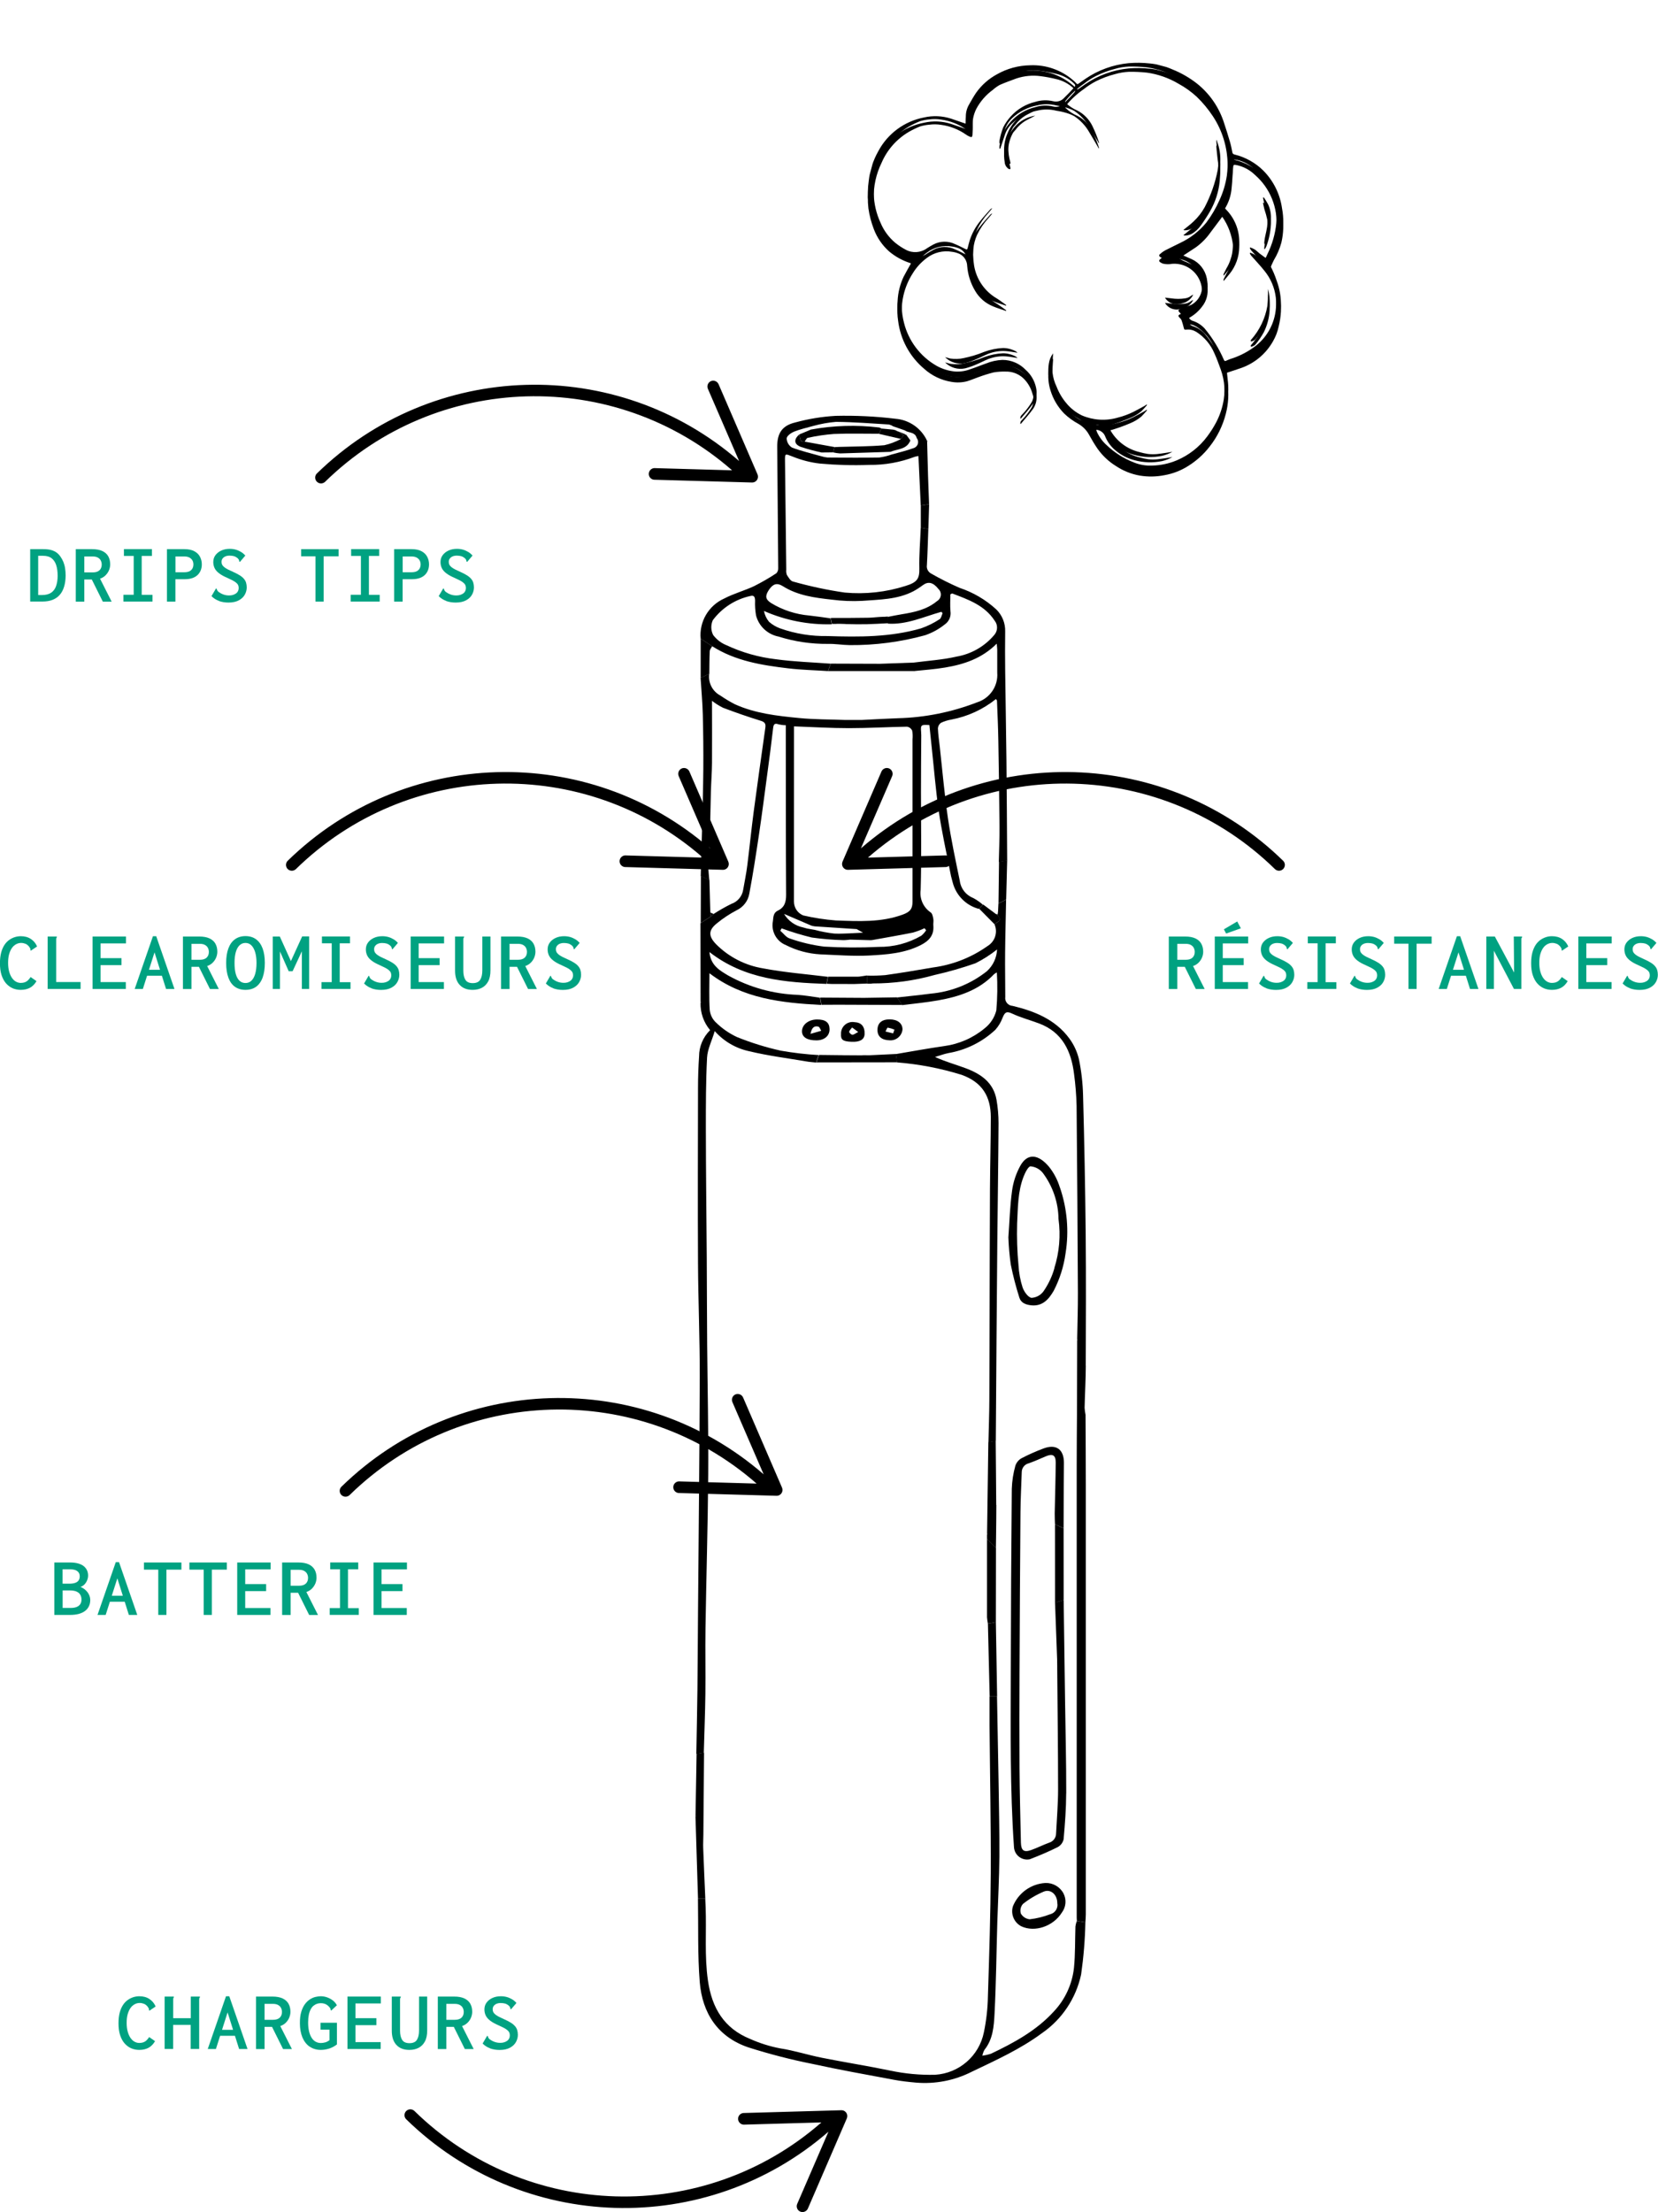 <?xml version="1.0" encoding="UTF-8"?>
<svg id="Calque_2" data-name="Calque 2" xmlns="http://www.w3.org/2000/svg" xmlns:xlink="http://www.w3.org/1999/xlink" viewBox="0 0 315.23 420.53">
  <defs>
    <style>
      .cls-1 {
        clip-path: url(#clippath-2);
      }

      .cls-2 {
        isolation: isolate;
      }

      .cls-3 {
        clip-path: url(#clippath-1);
      }

      .cls-4 {
        fill: #00a281;
      }

      .cls-5 {
        clip-path: url(#clippath);
      }

      .cls-6 {
        fill: none;
      }
    </style>
    <clipPath id="clippath">
      <rect class="cls-6" x="132.23" y="79.04" width="74.25" height="316.97"/>
    </clipPath>
    <clipPath id="clippath-1">
      <rect class="cls-6" x="166.54" y="6.91" width="75.41" height="82.35" transform="translate(104.91 232.91) rotate(-74.99)"/>
    </clipPath>
    <clipPath id="clippath-2">
      <rect class="cls-6" x="166.54" y="5.91" width="75.41" height="82.35" transform="translate(105.88 232.17) rotate(-74.99)"/>
    </clipPath>
  </defs>
  <g id="Calque_1-2" data-name="Calque 1">
    <g id="Groupe_424" data-name="Groupe 424">
      <g id="Groupe_415" data-name="Groupe 415">
        <g id="Txt_fleche" data-name="Txt fleche">
          <g id="Groupe_418" data-name="Groupe 418">
            <g id="batterie" class="cls-2">
              <g class="cls-2">
                <path class="cls-4" d="m10.33,307.01v-9.97h2.98c.59,0,1.1.06,1.53.18.43.12.79.29,1.07.51.28.22.49.49.63.79.14.3.21.64.21,1,0,.29-.06.58-.17.87-.11.29-.27.55-.48.78s-.47.4-.79.52c.28.11.53.25.75.42.22.17.42.37.58.58s.29.45.38.7c.09.25.14.5.14.77,0,.43-.08.82-.24,1.17-.16.35-.4.65-.72.9-.32.25-.72.44-1.2.58-.48.13-1.04.2-1.7.2h-2.96Zm1.57-5.94h1.25c.51,0,.92-.06,1.21-.18.29-.12.5-.28.62-.5.12-.21.18-.45.18-.72,0-.2-.03-.38-.1-.54s-.18-.3-.33-.42-.34-.22-.58-.28c-.23-.06-.51-.1-.83-.1h-1.42v2.74Zm0,4.61h1.57c.42,0,.77-.06,1.07-.17.3-.11.53-.29.7-.52.17-.24.25-.53.25-.9,0-.34-.07-.64-.22-.9-.14-.26-.38-.47-.71-.62-.33-.15-.78-.22-1.34-.22h-1.31v3.33Z"/>
                <path class="cls-4" d="m22.31,300.05l-2.22,6.96h-1.55l3.47-10.03h.62l3.47,10.03h-1.6l-2.19-6.96Zm1.81,4.45h-3.79l.24-1.14h3.28l.27,1.14Z"/>
                <path class="cls-4" d="m30.09,307.01v-8.61h-2.72v-1.36h7.12v1.36h-2.85v8.61h-1.55Z"/>
                <path class="cls-4" d="m38.73,307.01v-8.61h-2.72v-1.36h7.12v1.36h-2.85v8.61h-1.55Z"/>
                <path class="cls-4" d="m45.1,307.01v-9.97h6.35v1.31h-4.83v2.8h3.98v1.33h-3.98v3.22h4.8v1.31h-6.32Z"/>
                <path class="cls-4" d="m53.64,307.01v-9.97h3.1c.8,0,1.45.12,1.96.36.51.24.88.58,1.12,1.01.24.43.36.94.36,1.53,0,.37-.08.74-.23,1.11-.16.37-.38.69-.67.98-.29.28-.64.49-1.03.62l2.21,4.37h-1.68l-2.1-4.22h-1.42v4.22h-1.62Zm1.62-5.55h1.6c.58,0,1.01-.14,1.29-.41.28-.27.42-.63.42-1.08,0-.28-.06-.53-.18-.77-.12-.24-.31-.42-.56-.56-.25-.14-.57-.21-.97-.21h-1.6v3.02Z"/>
                <path class="cls-4" d="m62.69,307.01v-1.3h1.95v-7.38h-1.86v-1.3h5.33v1.3h-1.95v7.39h2.05v1.28h-5.52Z"/>
                <path class="cls-4" d="m71.02,307.01v-9.97h6.35v1.31h-4.83v2.8h3.98v1.33h-3.98v3.22h4.8v1.31h-6.32Z"/>
              </g>
            </g>
            <g id="noun-arrow-1098054">
              <g id="Layer_1" data-name="Layer 1">
                <path id="Tracé_17351" data-name="Tracé 17351" d="m139.82,265.09c-.56.25-.81.9-.57,1.46l5.94,13.73c-23.31-20.23-58.24-19.19-80.31,2.39-.42.45-.39,1.15.06,1.57.43.39,1.08.39,1.51,0,21.27-20.83,54.98-21.79,77.4-2.2l-14.8-.42c-.61.04-1.08.57-1.04,1.18.03.53.45.97.98,1.03l18.68.53c.61,0,1.11-.5,1.1-1.12,0-.16-.04-.32-.1-.46l-7.39-17.11c-.25-.56-.9-.82-1.46-.58Z"/>
              </g>
            </g>
          </g>
          <g id="Groupe_419" data-name="Groupe 419">
            <g id="chargeurs" class="cls-2">
              <g class="cls-2">
                <path class="cls-4" d="m24.96,389.4c-.47-.2-.89-.51-1.26-.92-.36-.41-.65-.94-.86-1.57-.21-.64-.31-1.39-.31-2.27,0-.77.08-1.45.23-2.03.15-.58.37-1.06.63-1.46.27-.4.57-.71.91-.95.34-.24.7-.41,1.07-.53.37-.11.75-.17,1.12-.17.75,0,1.38.17,1.91.52.53.35.93.82,1.19,1.43l-1.07.72-.13.08-.08-.11c.02-.09.02-.17,0-.25-.03-.08-.09-.19-.18-.33-.23-.31-.49-.52-.75-.62s-.54-.16-.82-.16c-.34,0-.66.08-.97.25-.3.16-.57.4-.79.72s-.4.71-.53,1.18-.19,1.01-.19,1.63.06,1.12.18,1.59.29.87.51,1.21c.22.33.47.59.77.76.29.17.61.26.95.26.27,0,.51-.04.74-.11.22-.08.43-.2.62-.38.19-.18.36-.39.51-.63l1.12.78c-.35.59-.77,1.01-1.26,1.27-.49.26-1.07.39-1.74.39-.54,0-1.05-.1-1.53-.3Z"/>
                <path class="cls-4" d="m31.31,379.56h1.74v.14c-.05.06-.09.13-.1.21-.02.08-.02.2-.02.38v3.38h3.34v-4.11h1.74v.14c-.06.06-.1.13-.12.21-.02.08-.02.2-.02.38v9.23h-1.62v-4.58h-3.33v4.58h-1.62v-9.97Z"/>
                <path class="cls-4" d="m43.27,382.57l-2.22,6.96h-1.55l3.47-10.03h.62l3.47,10.03h-1.6l-2.19-6.96Zm1.81,4.45h-3.79l.24-1.14h3.28l.27,1.14Z"/>
                <path class="cls-4" d="m48.68,389.53v-9.97h3.1c.8,0,1.45.12,1.96.36.51.24.88.58,1.12,1.01.24.43.36.94.36,1.53,0,.37-.08.74-.23,1.11-.15.37-.38.69-.67.98-.29.28-.64.49-1.03.62l2.21,4.37h-1.68l-2.1-4.22h-1.42v4.22h-1.62Zm1.62-5.55h1.6c.58,0,1.01-.14,1.29-.41.28-.27.42-.63.42-1.08,0-.28-.06-.53-.18-.77-.12-.24-.31-.42-.56-.56-.25-.14-.57-.21-.97-.21h-1.6v3.02Z"/>
                <path class="cls-4" d="m58.86,389.08c-.6-.42-1.05-1.01-1.37-1.77-.31-.76-.47-1.65-.47-2.65-.01-.85.07-1.57.25-2.17.18-.6.41-1.09.7-1.48.29-.39.61-.7.96-.92.35-.22.7-.38,1.06-.46.35-.08.68-.13.98-.13.42,0,.82.07,1.22.21.39.14.75.33,1.08.58.33.25.58.56.78.92l-.96.91-.13.11-.1-.11c.01-.08,0-.17-.03-.24-.03-.07-.1-.18-.21-.32-.14-.16-.29-.29-.44-.4s-.33-.19-.52-.25-.42-.09-.67-.09-.5.04-.74.12c-.23.08-.45.21-.66.38s-.38.4-.53.69c-.15.29-.27.63-.35,1.04s-.13.88-.13,1.42c0,.65.06,1.22.18,1.71s.28.89.49,1.22.46.58.76.74c.3.17.63.25.99.25.13,0,.26-.01.41-.03.14-.02.29-.05.43-.09.14-.04.28-.09.42-.17.13-.07.26-.15.38-.24v-2.01h-1.7v-1.31h3.12v4.12c-.47.36-.96.62-1.48.79-.52.16-1.04.25-1.58.25-.82,0-1.53-.21-2.13-.63Z"/>
                <path class="cls-4" d="m66.06,389.53v-9.97h6.35v1.31h-4.83v2.8h3.98v1.33h-3.98v3.22h4.8v1.31h-6.32Z"/>
                <path class="cls-4" d="m75.35,388.74c-.58-.64-.86-1.54-.86-2.69v-6.49h1.71v.14c-.06.06-.1.13-.12.21-.02.07-.02.2-.02.38v5.77c0,.72.13,1.3.39,1.72.26.43.73.64,1.4.64s1.16-.21,1.42-.64c.27-.43.4-1.02.4-1.77v-6.45h1.55v6.44c0,.85-.14,1.55-.43,2.09s-.69.95-1.19,1.21c-.51.27-1.1.4-1.77.4-1.08,0-1.9-.32-2.48-.97Z"/>
                <path class="cls-4" d="m83.24,389.53v-9.97h3.1c.8,0,1.45.12,1.96.36.51.24.88.58,1.12,1.01.24.43.36.94.36,1.53,0,.37-.08.74-.23,1.11-.15.37-.38.69-.67.98-.29.28-.64.49-1.03.62l2.21,4.37h-1.68l-2.1-4.22h-1.42v4.22h-1.62Zm1.62-5.55h1.6c.58,0,1.01-.14,1.29-.41.28-.27.42-.63.42-1.08,0-.28-.06-.53-.18-.77-.12-.24-.31-.42-.56-.56-.25-.14-.57-.21-.97-.21h-1.6v3.02Z"/>
                <path class="cls-4" d="m93.19,389.4c-.56-.2-1.04-.51-1.43-.91l.78-1.33.08-.14.13.08c.02.07.05.15.08.24.03.09.11.19.24.32.27.2.57.37.91.5.34.13.71.2,1.12.2.28,0,.53-.03.74-.1.22-.07.41-.16.58-.28.17-.12.29-.27.38-.44.08-.17.13-.36.13-.57,0-.15-.02-.29-.05-.42-.03-.13-.09-.25-.18-.36-.09-.11-.21-.22-.36-.34-.15-.12-.35-.24-.6-.37-.25-.13-.54-.27-.88-.42-.69-.3-1.24-.59-1.64-.9-.4-.3-.69-.63-.86-.98-.17-.35-.26-.74-.26-1.17,0-.49.13-.92.4-1.29s.64-.67,1.11-.89,1.02-.33,1.62-.33c.41,0,.78.05,1.14.15s.68.25.99.43.59.42.83.7l-.93,1.09-.1.13-.11-.1c-.01-.08-.03-.17-.06-.26-.03-.09-.1-.19-.22-.32-.22-.2-.46-.34-.71-.42-.25-.07-.55-.11-.89-.11-.22,0-.43.03-.62.09-.19.06-.35.14-.48.25s-.23.23-.3.37c-.07.14-.1.29-.1.44,0,.15.02.28.05.4.03.12.09.23.18.35.09.12.22.23.38.36.17.12.38.25.63.38.26.13.57.28.94.44.5.22.92.44,1.26.65s.6.43.8.66c.2.23.34.48.42.74.08.27.13.57.13.91,0,.47-.12.93-.36,1.37-.24.44-.62.8-1.13,1.08-.51.28-1.17.43-1.98.43-.66,0-1.27-.1-1.83-.3Z"/>
              </g>
            </g>
            <g id="noun-arrow-1098054-2">
              <g id="Layer_1-2" data-name="Layer 1-2">
                <path id="Tracé_17351-2" data-name="Tracé 17351-2" d="m152.14,420.44c-.56-.25-.81-.9-.57-1.46l5.94-13.73c-23.31,20.23-58.24,19.19-80.31-2.39-.42-.45-.39-1.15.06-1.57.43-.39,1.08-.39,1.51,0,21.27,20.83,54.98,21.79,77.4,2.2l-14.8.42c-.61-.04-1.08-.57-1.04-1.18.03-.53.45-.97.98-1.03l18.68-.53c.61,0,1.11.5,1.1,1.12,0,.16-.04.32-.1.46l-7.39,17.11c-.25.56-.9.82-1.46.58h0Z"/>
              </g>
            </g>
          </g>
          <g id="Groupe_420" data-name="Groupe 420">
            <g id="drips_tips" data-name="drips tips" class="cls-2">
              <g class="cls-2">
                <path class="cls-4" d="m5.74,114.37v-9.97h2.48c.59,0,1.08.05,1.48.16.4.11.74.26,1.02.46.28.2.53.45.74.75.22.3.41.63.57,1.01.15.37.27.78.34,1.22.07.44.11.92.11,1.43-.01.77-.1,1.45-.28,2.06-.18.61-.44,1.12-.8,1.55-.36.43-.81.75-1.37.98-.55.23-1.23.34-2.02.34h-2.29Zm1.52-1.25h.74c.71,0,1.29-.15,1.72-.44.43-.29.75-.71.94-1.26s.3-1.19.3-1.94c0-.79-.09-1.46-.27-2.03-.18-.56-.47-1-.87-1.32-.4-.31-.95-.47-1.66-.47h-.9v7.46Z"/>
                <path class="cls-4" d="m14.41,114.37v-9.97h3.1c.8,0,1.45.12,1.96.36.51.24.88.58,1.12,1.01.24.43.36.94.36,1.53,0,.37-.08.74-.23,1.11s-.38.69-.67.98c-.29.28-.64.49-1.03.62l2.21,4.37h-1.68l-2.1-4.22h-1.42v4.22h-1.62Zm1.62-5.55h1.6c.58,0,1-.14,1.29-.41.28-.27.42-.63.42-1.08,0-.28-.06-.53-.18-.77-.12-.24-.31-.42-.56-.56s-.57-.21-.97-.21h-1.6v3.02Z"/>
                <path class="cls-4" d="m23.47,114.37v-1.3h1.95v-7.38h-1.86v-1.3h5.33v1.3h-1.95v7.39h2.05v1.28h-5.52Z"/>
                <path class="cls-4" d="m31.74,114.37v-9.97h3.34c.76,0,1.38.13,1.86.39.49.26.85.61,1.08,1.05.23.44.35.92.35,1.44,0,.39-.06.76-.19,1.1-.13.34-.32.64-.58.9-.26.26-.59.46-1,.61-.41.14-.89.22-1.44.22h-1.81v4.26h-1.62Zm1.62-5.58h1.68c.39,0,.72-.06.97-.18.25-.12.44-.3.57-.53s.19-.49.19-.78-.06-.54-.19-.77c-.13-.22-.32-.4-.57-.54-.25-.13-.57-.2-.95-.2h-1.7v2.99Z"/>
                <path class="cls-4" d="m41.64,114.24c-.56-.2-1.04-.51-1.43-.91l.78-1.33.08-.14.13.08c.02.07.05.15.08.24.03.09.11.19.24.32.27.2.57.37.91.5.34.13.71.2,1.12.2.28,0,.53-.03.74-.1.22-.07.41-.16.58-.28.17-.12.29-.27.38-.44.08-.17.13-.36.13-.57,0-.15-.02-.29-.05-.42-.03-.13-.09-.25-.18-.36-.08-.11-.21-.22-.36-.34-.16-.12-.36-.24-.6-.37-.25-.13-.54-.27-.88-.42-.69-.3-1.24-.59-1.64-.9-.4-.3-.69-.63-.86-.98-.17-.35-.26-.74-.26-1.17,0-.49.13-.92.4-1.29s.64-.67,1.11-.89,1.02-.33,1.62-.33c.41,0,.78.05,1.14.15.35.1.68.25.99.43s.59.42.83.7l-.93,1.09-.1.13-.11-.1c-.01-.08-.03-.17-.06-.26-.03-.09-.1-.19-.22-.32-.22-.2-.46-.34-.71-.42-.25-.07-.55-.11-.89-.11-.22,0-.43.03-.62.09-.19.06-.35.14-.48.25-.13.11-.24.23-.3.37-.07.14-.1.29-.1.44,0,.15.02.28.05.4s.09.23.18.35c.09.12.22.23.38.36.17.12.38.25.63.38.26.13.57.28.94.44.5.22.92.44,1.26.65s.6.43.8.66c.2.23.34.48.42.74.08.27.13.57.13.91,0,.47-.12.93-.36,1.37-.24.44-.62.8-1.13,1.08-.51.28-1.17.43-1.98.43-.66,0-1.27-.1-1.83-.3Z"/>
                <path class="cls-4" d="m59.98,114.37v-8.61h-2.72v-1.36h7.12v1.36h-2.85v8.61h-1.55Z"/>
                <path class="cls-4" d="m66.67,114.37v-1.3h1.95v-7.38h-1.86v-1.3h5.33v1.3h-1.95v7.39h2.05v1.28h-5.52Z"/>
                <path class="cls-4" d="m74.94,114.37v-9.97h3.34c.76,0,1.38.13,1.86.39.49.26.85.61,1.08,1.05.23.44.35.92.35,1.44,0,.39-.06.76-.19,1.1-.13.34-.32.64-.58.9-.26.26-.59.46-1,.61-.41.14-.89.22-1.44.22h-1.81v4.26h-1.62Zm1.62-5.58h1.68c.39,0,.72-.06.97-.18.25-.12.44-.3.57-.53s.19-.49.19-.78-.06-.54-.19-.77c-.13-.22-.32-.4-.57-.54-.25-.13-.57-.2-.95-.2h-1.7v2.99Z"/>
                <path class="cls-4" d="m84.84,114.24c-.56-.2-1.04-.51-1.43-.91l.78-1.33.08-.14.13.08c.02.07.05.15.08.24.03.09.11.19.24.32.27.2.57.37.91.5.34.13.71.2,1.12.2.28,0,.53-.03.74-.1.22-.07.41-.16.58-.28s.29-.27.38-.44c.08-.17.13-.36.13-.57,0-.15-.02-.29-.05-.42s-.09-.25-.18-.36c-.09-.11-.21-.22-.36-.34s-.35-.24-.6-.37c-.25-.13-.54-.27-.88-.42-.69-.3-1.24-.59-1.64-.9-.4-.3-.69-.63-.86-.98-.17-.35-.26-.74-.26-1.17,0-.49.13-.92.4-1.29s.64-.67,1.11-.89,1.02-.33,1.62-.33c.41,0,.78.05,1.14.15.35.1.68.25.99.43s.59.42.83.7l-.93,1.09-.1.13-.11-.1c-.01-.08-.03-.17-.06-.26-.03-.09-.1-.19-.22-.32-.22-.2-.46-.34-.71-.42-.25-.07-.55-.11-.89-.11-.22,0-.43.03-.62.09-.19.06-.35.14-.48.25-.13.11-.23.23-.3.37-.07.14-.1.29-.1.44,0,.15.02.28.05.4.03.12.09.23.18.35.09.12.22.23.38.36.17.12.38.25.63.38.26.13.57.28.94.44.5.22.92.44,1.26.65s.6.43.8.66c.2.23.34.48.42.74.08.27.13.57.13.91,0,.47-.12.93-.36,1.37-.24.44-.62.8-1.13,1.08-.51.28-1.17.43-1.98.43-.66,0-1.27-.1-1.83-.3Z"/>
              </g>
            </g>
            <g id="noun-arrow-1098054-3">
              <g id="Layer_1-3" data-name="Layer 1-3">
                <path id="Tracé_17351-3" data-name="Tracé 17351-3" d="m135.16,72.46c-.56.25-.81.9-.57,1.46l5.94,13.73c-23.31-20.23-58.24-19.19-80.31,2.39-.42.45-.39,1.15.06,1.57.43.39,1.08.39,1.51,0,21.27-20.83,54.98-21.79,77.4-2.2l-14.8-.42c-.61.04-1.08.57-1.04,1.18.03.53.45.97.98,1.03l18.68.53c.61,0,1.11-.5,1.1-1.12,0-.16-.04-.32-.1-.46l-7.39-17.11c-.25-.56-.9-.82-1.46-.58Z"/>
              </g>
            </g>
          </g>
          <g id="Groupe_417" data-name="Groupe 417">
            <g id="clearomiseurs" class="cls-2">
              <g class="cls-2">
                <path class="cls-4" d="m2.42,187.88c-.47-.2-.89-.51-1.26-.92-.36-.41-.65-.94-.86-1.57-.21-.64-.31-1.39-.31-2.27,0-.77.08-1.45.23-2.03.15-.58.37-1.06.63-1.46.27-.4.57-.71.91-.95.34-.24.7-.41,1.07-.53.37-.11.75-.17,1.12-.17.75,0,1.38.17,1.91.52.53.35.93.82,1.19,1.43l-1.07.72-.13.08-.08-.11c.02-.09.02-.17,0-.25-.03-.08-.09-.19-.18-.33-.23-.31-.49-.52-.75-.62s-.54-.16-.82-.16c-.34,0-.66.08-.97.25-.3.16-.57.4-.79.72s-.4.71-.53,1.18-.19,1.01-.19,1.63.06,1.12.18,1.59.29.87.51,1.21c.22.33.47.59.77.76.29.17.61.26.95.26.27,0,.51-.04.74-.11.22-.08.43-.2.62-.38.19-.18.36-.39.51-.63l1.12.78c-.35.59-.77,1.01-1.26,1.27-.49.26-1.07.39-1.74.39-.54,0-1.05-.1-1.53-.3Z"/>
                <path class="cls-4" d="m9.06,178.04h1.74v.14c-.05.06-.09.13-.1.21-.02.08-.02.2-.02.38v7.92h4.64v1.31h-6.26v-9.97Z"/>
                <path class="cls-4" d="m17.6,188.01v-9.97h6.35v1.31h-4.83v2.8h3.98v1.33h-3.98v3.22h4.8v1.31h-6.32Z"/>
                <path class="cls-4" d="m29.38,181.05l-2.22,6.96h-1.55l3.47-10.03h.62l3.47,10.03h-1.6l-2.19-6.96Zm1.81,4.45h-3.79l.24-1.14h3.28l.27,1.14Z"/>
                <path class="cls-4" d="m34.78,188.01v-9.97h3.1c.8,0,1.45.12,1.96.36.51.24.88.58,1.12,1.01.24.43.36.94.36,1.53,0,.37-.08.74-.23,1.11-.15.37-.38.69-.67.98-.29.28-.64.49-1.03.62l2.21,4.37h-1.68l-2.1-4.22h-1.42v4.22h-1.62Zm1.62-5.55h1.6c.58,0,1.01-.14,1.29-.41.28-.27.42-.63.42-1.08,0-.28-.06-.53-.18-.77-.12-.24-.31-.42-.56-.56-.25-.14-.57-.21-.97-.21h-1.6v3.02Z"/>
                <path class="cls-4" d="m46.67,188.18c-.79,0-1.46-.2-2.01-.59s-.96-.97-1.24-1.74c-.28-.76-.42-1.69-.42-2.79s.14-1.99.42-2.75c.28-.76.69-1.34,1.24-1.74s1.22-.61,2.01-.61,1.47.2,2.02.61c.54.4.96.98,1.24,1.74.28.76.42,1.67.42,2.75s-.14,2.02-.42,2.79c-.28.76-.7,1.34-1.24,1.74-.54.39-1.22.59-2.02.59Zm0-1.3c.44,0,.81-.14,1.12-.43.31-.29.55-.71.72-1.28.17-.57.26-1.27.26-2.12,0-.79-.09-1.47-.26-2.04-.17-.56-.41-.99-.72-1.3-.31-.3-.68-.45-1.12-.45s-.81.15-1.13.45c-.31.3-.55.73-.71,1.3-.16.56-.24,1.24-.24,2.04,0,.85.08,1.56.24,2.12.16.57.4.99.71,1.28.31.29.69.43,1.13.43Z"/>
                <path class="cls-4" d="m51.86,188.01v-9.97h1.34l2.11,4.67,2.14-4.69h1.33v9.98h-1.39v-7.15l-1.76,3.79h-.74l-1.66-3.76v7.12h-1.38Z"/>
                <path class="cls-4" d="m61.12,188.01v-1.3h1.95v-7.38h-1.86v-1.3h5.33v1.3h-1.95v7.39h2.05v1.28h-5.52Z"/>
                <path class="cls-4" d="m70.65,187.88c-.56-.2-1.04-.51-1.43-.91l.78-1.33.08-.14.13.08c.02.07.05.15.08.24.03.09.11.19.24.32.27.2.57.37.91.5.34.13.71.2,1.12.2.28,0,.53-.03.74-.1.22-.07.41-.16.58-.28.17-.12.29-.27.38-.44.08-.17.13-.36.13-.57,0-.15-.02-.29-.05-.42-.03-.13-.09-.25-.18-.36-.09-.11-.21-.22-.36-.34-.15-.12-.35-.24-.6-.37-.25-.13-.54-.27-.88-.42-.69-.3-1.24-.59-1.64-.9-.4-.3-.69-.63-.86-.98-.17-.35-.26-.74-.26-1.17,0-.49.13-.92.4-1.29s.64-.67,1.11-.89,1.02-.33,1.62-.33c.41,0,.78.05,1.14.15s.68.25.99.43.59.42.83.7l-.93,1.09-.1.13-.11-.1c-.01-.08-.03-.17-.06-.26-.03-.09-.1-.19-.22-.32-.22-.2-.46-.34-.71-.42-.25-.07-.55-.11-.89-.11-.22,0-.43.03-.62.09-.19.06-.35.14-.48.25s-.23.23-.3.37c-.07.14-.1.29-.1.44,0,.15.02.28.05.4.03.12.09.23.18.35.09.12.22.23.38.36.17.12.38.25.63.38.26.13.57.28.94.44.5.22.92.44,1.26.65s.6.43.8.66c.2.23.34.48.42.74.08.27.13.57.13.91,0,.47-.12.93-.36,1.37-.24.44-.62.8-1.13,1.08-.51.28-1.17.43-1.98.43-.66,0-1.27-.1-1.83-.3Z"/>
                <path class="cls-4" d="m78.08,188.01v-9.97h6.35v1.31h-4.83v2.8h3.98v1.33h-3.98v3.22h4.8v1.31h-6.32Z"/>
                <path class="cls-4" d="m87.38,187.22c-.58-.64-.86-1.54-.86-2.69v-6.49h1.71v.14c-.06.06-.1.13-.12.21-.02.07-.02.2-.02.38v5.77c0,.72.13,1.3.39,1.72.26.43.73.64,1.4.64s1.16-.21,1.42-.64c.27-.43.4-1.02.4-1.77v-6.45h1.55v6.44c0,.85-.14,1.55-.43,2.09s-.69.95-1.19,1.21c-.51.27-1.1.4-1.77.4-1.08,0-1.9-.32-2.48-.97Z"/>
                <path class="cls-4" d="m95.26,188.01v-9.97h3.1c.8,0,1.45.12,1.96.36.51.24.88.58,1.12,1.01.24.43.36.94.36,1.53,0,.37-.08.74-.23,1.11-.15.37-.38.69-.67.98-.29.28-.64.49-1.03.62l2.21,4.37h-1.68l-2.1-4.22h-1.42v4.22h-1.62Zm1.62-5.55h1.6c.58,0,1.01-.14,1.29-.41.28-.27.42-.63.42-1.08,0-.28-.06-.53-.18-.77-.12-.24-.31-.42-.56-.56-.25-.14-.57-.21-.97-.21h-1.6v3.02Z"/>
                <path class="cls-4" d="m105.21,187.88c-.56-.2-1.04-.51-1.43-.91l.78-1.33.08-.14.13.08c.02.07.05.15.08.24.03.09.11.19.24.32.27.2.57.37.91.5.34.13.71.2,1.12.2.28,0,.53-.03.74-.1.22-.07.41-.16.58-.28.17-.12.29-.27.38-.44.08-.17.13-.36.13-.57,0-.15-.02-.29-.05-.42-.03-.13-.09-.25-.18-.36-.09-.11-.21-.22-.36-.34-.15-.12-.35-.24-.6-.37-.25-.13-.54-.27-.88-.42-.69-.3-1.24-.59-1.64-.9-.4-.3-.69-.63-.86-.98-.17-.35-.26-.74-.26-1.17,0-.49.13-.92.4-1.29s.64-.67,1.11-.89,1.02-.33,1.62-.33c.41,0,.78.05,1.14.15s.68.25.99.43.59.42.83.7l-.93,1.09-.1.13-.11-.1c-.01-.08-.03-.17-.06-.26-.03-.09-.1-.19-.22-.32-.22-.2-.46-.34-.71-.42-.25-.07-.55-.11-.89-.11-.22,0-.43.03-.62.09-.19.06-.35.14-.48.25s-.23.23-.3.37c-.07.14-.1.29-.1.44,0,.15.02.28.05.4.03.12.09.23.18.35.09.12.22.23.38.36.17.12.38.25.63.38.26.13.57.28.94.44.5.22.92.44,1.26.65s.6.43.8.66c.2.23.34.48.42.74.08.27.13.57.13.91,0,.47-.12.93-.36,1.37-.24.44-.62.8-1.13,1.08-.51.28-1.17.43-1.98.43-.66,0-1.27-.1-1.83-.3Z"/>
              </g>
            </g>
            <g id="noun-arrow-1098054-4">
              <g id="Layer_1-4" data-name="Layer 1-4">
                <path id="Tracé_17351-4" data-name="Tracé 17351-4" d="m129.61,146.09c-.56.25-.81.9-.57,1.46l5.94,13.73c-23.31-20.23-58.24-19.19-80.31,2.39-.42.45-.39,1.15.06,1.57.43.39,1.08.39,1.51,0,21.27-20.83,54.98-21.79,77.4-2.2l-14.8-.42c-.61.04-1.08.57-1.04,1.18.03.53.45.97.98,1.03l18.68.53c.61,0,1.11-.5,1.1-1.12,0-.16-.04-.32-.1-.46l-7.39-17.11c-.25-.56-.9-.82-1.46-.58Z"/>
              </g>
            </g>
          </g>
          <g id="Groupe_416" data-name="Groupe 416">
            <g id="résistances" class="cls-2">
              <g class="cls-2">
                <path class="cls-4" d="m222.22,188.01v-9.97h3.1c.8,0,1.45.12,1.96.36.51.24.88.58,1.12,1.01.24.43.36.94.36,1.53,0,.37-.08.74-.23,1.11-.16.37-.38.69-.67.98-.29.28-.64.49-1.03.62l2.21,4.37h-1.68l-2.1-4.22h-1.42v4.22h-1.62Zm1.62-5.55h1.6c.58,0,1.01-.14,1.29-.41.28-.27.42-.63.42-1.08,0-.28-.06-.53-.18-.77-.12-.24-.31-.42-.56-.56-.25-.14-.57-.21-.97-.21h-1.6v3.02Z"/>
                <path class="cls-4" d="m230.96,188.01v-9.97h6.35v1.31h-4.83v2.8h3.98v1.33h-3.98v3.22h4.8v1.31h-6.32Zm2.16-10.54l-.43-.8,2.54-1.49.69,1.3-2.8.99Z"/>
                <path class="cls-4" d="m240.81,187.88c-.56-.2-1.04-.51-1.43-.91l.78-1.33.08-.14.13.08c.02.07.05.15.08.24.03.09.11.19.24.32.27.2.57.37.91.5.34.13.71.2,1.12.2.28,0,.53-.03.74-.1.22-.07.41-.16.58-.28.17-.12.29-.27.38-.44.08-.17.13-.36.13-.57,0-.15-.02-.29-.05-.42-.03-.13-.09-.25-.18-.36-.08-.11-.21-.22-.36-.34-.16-.12-.36-.24-.6-.37-.25-.13-.54-.27-.88-.42-.69-.3-1.24-.59-1.64-.9-.4-.3-.69-.63-.86-.98-.17-.35-.26-.74-.26-1.17,0-.49.13-.92.4-1.29s.64-.67,1.11-.89,1.02-.33,1.62-.33c.41,0,.78.05,1.14.15.35.1.68.25.99.43s.59.42.83.7l-.93,1.09-.1.13-.11-.1c-.01-.08-.03-.17-.06-.26-.03-.09-.1-.19-.22-.32-.22-.2-.46-.34-.71-.42-.25-.07-.55-.11-.89-.11-.22,0-.43.03-.62.09-.19.06-.35.14-.48.25-.13.11-.24.23-.3.37-.07.14-.1.29-.1.44,0,.15.02.28.05.4s.09.23.18.35c.09.12.22.23.38.36.17.12.38.25.63.38.26.13.57.28.94.44.5.22.92.44,1.26.65s.6.43.8.66c.2.23.34.48.42.74.08.27.13.57.13.91,0,.47-.12.93-.36,1.37-.24.44-.62.8-1.13,1.08-.51.28-1.17.43-1.98.43-.66,0-1.27-.1-1.83-.3Z"/>
                <path class="cls-4" d="m248.56,188.01v-1.3h1.95v-7.38h-1.86v-1.3h5.33v1.3h-1.95v7.39h2.05v1.28h-5.52Z"/>
                <path class="cls-4" d="m258.09,187.88c-.56-.2-1.04-.51-1.43-.91l.78-1.33.08-.14.13.08c.02.07.05.15.08.24.03.09.11.19.24.32.27.2.57.37.91.5.34.13.71.2,1.12.2.28,0,.53-.03.74-.1.22-.07.41-.16.58-.28.17-.12.29-.27.38-.44.08-.17.13-.36.13-.57,0-.15-.02-.29-.05-.42-.03-.13-.09-.25-.18-.36-.08-.11-.21-.22-.36-.34-.16-.12-.36-.24-.6-.37-.25-.13-.54-.27-.88-.42-.69-.3-1.24-.59-1.64-.9-.4-.3-.69-.63-.86-.98-.17-.35-.26-.74-.26-1.17,0-.49.13-.92.4-1.29s.64-.67,1.11-.89,1.02-.33,1.62-.33c.41,0,.78.05,1.14.15.35.1.68.25.99.43s.59.42.83.7l-.93,1.09-.1.13-.11-.1c-.01-.08-.03-.17-.06-.26-.03-.09-.1-.19-.22-.32-.22-.2-.46-.34-.71-.42-.25-.07-.55-.11-.89-.11-.22,0-.43.03-.62.09-.19.06-.35.14-.48.25-.13.11-.24.23-.3.37-.07.14-.1.29-.1.44,0,.15.02.28.05.4s.09.23.18.35c.09.12.22.23.38.36.17.12.38.25.63.38.26.13.57.28.94.44.5.22.92.44,1.26.65s.6.43.8.66c.2.23.34.48.42.74.08.27.13.57.13.91,0,.47-.12.93-.36,1.37-.24.44-.62.8-1.13,1.08-.51.28-1.17.43-1.98.43-.66,0-1.27-.1-1.83-.3Z"/>
                <path class="cls-4" d="m267.79,188.01v-8.61h-2.72v-1.36h7.12v1.36h-2.85v8.61h-1.55Z"/>
                <path class="cls-4" d="m277.3,181.05l-2.22,6.96h-1.55l3.47-10.03h.62l3.47,10.03h-1.6l-2.19-6.96Zm1.81,4.45h-3.79l.24-1.14h3.28l.27,1.14Z"/>
                <path class="cls-4" d="m282.59,178.04h1.62l3.66,6.85-.06-6.85h1.58v.14c-.06.06-.1.13-.12.21-.02.08-.02.2-.02.38v9.23h-1.41l-3.81-7.26v7.26h-1.44v-9.97Z"/>
                <path class="cls-4" d="m293.54,187.88c-.47-.2-.89-.51-1.26-.92-.36-.41-.65-.94-.86-1.57-.21-.64-.31-1.39-.31-2.27,0-.77.08-1.45.23-2.03.16-.58.37-1.06.63-1.46.27-.4.57-.71.91-.95.34-.24.7-.41,1.07-.53s.75-.17,1.12-.17c.75,0,1.38.17,1.91.52s.92.82,1.19,1.43l-1.07.72-.13.08-.08-.11c.02-.09.02-.17,0-.25-.03-.08-.09-.19-.18-.33-.23-.31-.49-.52-.75-.62s-.54-.16-.82-.16c-.34,0-.66.08-.97.25-.3.16-.57.4-.79.72-.22.32-.4.71-.53,1.18s-.19,1.01-.19,1.63.06,1.12.18,1.59c.12.47.29.87.51,1.21.22.33.47.59.77.76.29.17.61.26.95.26.27,0,.51-.04.74-.11.22-.08.43-.2.62-.38.19-.18.36-.39.51-.63l1.12.78c-.35.59-.77,1.01-1.26,1.27-.49.26-1.07.39-1.74.39-.54,0-1.05-.1-1.53-.3Z"/>
                <path class="cls-4" d="m300.08,188.01v-9.97h6.35v1.31h-4.83v2.8h3.98v1.33h-3.98v3.22h4.8v1.31h-6.32Z"/>
                <path class="cls-4" d="m309.93,187.88c-.56-.2-1.04-.51-1.43-.91l.78-1.33.08-.14.13.08c.02.07.05.15.08.24.03.09.11.19.24.32.27.2.57.37.91.5.34.13.71.2,1.12.2.28,0,.53-.03.74-.1.22-.07.41-.16.58-.28.17-.12.29-.27.38-.44.08-.17.13-.36.13-.57,0-.15-.02-.29-.05-.42-.03-.13-.09-.25-.18-.36-.08-.11-.21-.22-.36-.34-.16-.12-.36-.24-.6-.37-.25-.13-.54-.27-.88-.42-.69-.3-1.24-.59-1.64-.9-.4-.3-.69-.63-.86-.98-.17-.35-.26-.74-.26-1.17,0-.49.13-.92.4-1.29s.64-.67,1.11-.89,1.02-.33,1.62-.33c.41,0,.78.05,1.14.15.35.1.68.25.99.43s.59.42.83.7l-.93,1.09-.1.13-.11-.1c-.01-.08-.03-.17-.06-.26-.03-.09-.1-.19-.22-.32-.22-.2-.46-.34-.71-.42-.25-.07-.55-.11-.89-.11-.22,0-.43.03-.62.09-.19.06-.35.14-.48.25-.13.11-.24.23-.3.37-.07.14-.1.29-.1.44,0,.15.02.28.05.4s.09.23.18.35c.09.12.22.23.38.36.17.12.38.25.63.38.26.13.57.28.94.44.5.22.92.44,1.26.65s.6.43.8.66c.2.23.34.48.42.74.08.27.13.57.13.91,0,.47-.12.93-.36,1.37-.24.44-.62.8-1.13,1.08-.51.28-1.17.43-1.98.43-.66,0-1.27-.1-1.83-.3Z"/>
              </g>
            </g>
            <g id="noun-arrow-1098054-5">
              <g id="Layer_1-5" data-name="Layer 1-5">
                <path id="Tracé_17351-5" data-name="Tracé 17351-5" d="m169.05,146.09c.56.25.81.9.57,1.46l-5.94,13.73c23.31-20.23,58.24-19.19,80.31,2.39.42.45.39,1.15-.06,1.57-.43.39-1.08.39-1.51,0-21.27-20.83-54.98-21.79-77.4-2.2l14.8-.42c.61.04,1.08.57,1.04,1.18-.03.53-.45.97-.98,1.03l-18.68.53c-.61,0-1.11-.5-1.1-1.12,0-.16.04-.32.1-.46l7.39-17.11c.25-.56.9-.82,1.46-.58Z"/>
              </g>
            </g>
          </g>
        </g>
        <g id="forme_Vapo" data-name="forme Vapo">
          <g class="cls-5">
            <g id="Groupe_413" data-name="Groupe 413">
              <path id="Tracé_17282" data-name="Tracé 17282" d="m191.49,163.56c-.04-6.35-.07-12.68-.14-19.03-.06-5.68-.17-11.36-.24-17.05-.03-2.48-.03-4.94,0-7.42.05-1.58-.57-3.12-1.71-4.22-2.01-1.84-4.39-3.23-6.97-4.09-1.84-.8-3.64-1.71-5.38-2.7-.6-.31-.93-.97-.82-1.63.13-2.29.18-4.57.27-6.85-.49-.08-.97-.16-1.44-.24-.1,2.59-.33,5.17-.27,7.76.04,1.88-.37,2.62-2.62,3.3-3.73,1.19-7.67,1.62-11.57,1.26-3.33-.48-6.61-1.19-9.85-2.1-.46-.11-.84-.79-1.15-1.26-.11-.31-.15-.65-.11-.98-.08-6.87-.16-13.75-.24-20.64-.02-1.55,0-1.43,1.48-.86,1.66.67,3.4,1.12,5.17,1.32,3.11.28,6.24.37,9.37.25,2.95.04,5.89-.49,8.65-1.54.23-.07.46-.12.7-.14.15,3.18.3,6.3.44,9.41.53-.09,1.05-.17,1.58-.25-.07-1.76-.13-3.52-.19-5.27-.06-2.2-.12-4.41-.18-6.6,0-.09-.03-.18-.04-.26-1.11-2.34-3.38-3.91-5.96-4.12-3.79-.46-7.61-.64-11.43-.55-2.58.15-5.14.57-7.63,1.25-2.53.6-3.46,2.07-3.44,4.64.07,7.68.13,15.36.19,23.04.02.36-.1.71-.34.98-1.37.91-2.8,1.73-4.27,2.47-1.85.87-3.86,1.4-5.67,2.35-2.96,1.33-4.76,4.39-4.47,7.62.73.48,1.45.97,2.19,1.44,4.41,2.81,9.42,3.61,14.47,4.21,2.51.3,5.03.35,7.56.52.16-.48.33-.94.49-1.41-3.46-.26-6.94-.37-10.39-.84-3.27-.38-6.45-1.28-9.43-2.68-1-.4-1.86-1.07-2.51-1.93-.45-.88-.47-1.91-.07-2.81,1.74-2.34,4.26-3.97,7.11-4.6.77-.22.91.22.93.87-.04.94.02,1.88.18,2.81.53,2.06,2.2,3.62,4.29,4.03,3.03.95,6.18,1.42,9.35,1.39,1.38-.04,2.77.21,4.16.23,4.85.04,9.69-.59,14.36-1.88,1.36-.47,2.62-1.16,3.74-2.06.8-.56,1.21-1.52,1.07-2.48-.1-1.09-.02-2.2-.02-3.23.23-.11.32-.19.38-.16,3.03,1.16,6.13,2.23,8.04,5.17.64.8.6,1.95-.08,2.72-1.82,2.16-4.35,3.62-7.14,4.1-2.66.62-5.42.78-8.14,1.14,0,.54,0,1.07,0,1.62,1.99-.22,3.99-.34,5.96-.68,3.58-.6,6.96-1.71,9.79-4.53.04.51.1.84.1,1.17,0,1.44,0,2.88,0,4.34.2,2.54-1.39,4.88-3.83,5.64-4.8,1.86-9.88,2.89-15.02,3.02-2.3.08-4.6.22-6.89.33-.09,0-.18.01-.27,0h-.98c-.24,0-.49,0-.73,0h-.27c-.24,0-.48,0-.72,0h-.26c-2.91-.11-5.84-.08-8.73-.37-4.15-.4-8.33-.87-12.19-2.62-.95-.49-1.87-1.04-2.75-1.65-1.5-.79-2.35-2.44-2.12-4.12l-1.64.75c.14,2.33.36,4.65.42,6.98.09,3.41.12,6.83.1,10.25-.03,3.83-.14,7.65-.24,11.48-.08,2.99-.16,5.98-.25,8.98.55.25,1.08.5,1.62.75-.06-.93-.2-1.87-.18-2.8.02-1.23.21-2.45.24-3.67.11-3.47.16-6.93.25-10.4.05-1.81.2-3.61.21-5.42.03-3.91,0-7.83,0-11.78.65.51,1.35.95,2.09,1.32,2.37.9,4.76,1.73,7.19,2.48.79.24.97.61.86,1.32-.75,5.31-1.5,10.61-2.21,15.93-.45,3.41-.79,6.83-1.22,10.25-.19,1.54-.52,3.07-.78,4.61-.19,1.25-1.06,2.29-2.26,2.7-1.17.58-2.31,1.23-3.41,1.94-.17.16-.34.32-.52.48-.65.42-1.28.84-1.93,1.25,0,4.95.02,9.91.02,14.86.03.06.05.12.07.19,0,.03-.05.06-.08.08-.05,1.9.6,3.75,1.82,5.2-1.34,1.32-2.1,3.11-2.1,4.99-.13,1.97-.2,3.96-.2,5.94-.02,11.19-.06,22.38,0,33.56.04,7.14.35,14.28.33,21.43-.04,14.95-.22,29.9-.33,44.85-.04,4.82-.06,9.66-.11,14.49-.05,4.13-.14,8.25-.21,12.37.48-.08.95-.17,1.42-.25.1-3.71.25-7.43.3-11.14.05-4.17-.04-8.35.02-12.51.15-9.79.45-19.57.52-29.34.06-8.18-.13-16.35-.2-24.54-.04-5.57-.05-11.15-.08-16.72-.06-8.19-.16-16.36-.17-24.54,0-4.47,0-8.93.23-13.38.09-1.6.9-3.16,1.46-5.03,1.72,1.95,4.02,3.29,6.56,3.83,3.57.86,7.25,1.32,10.88,1.94.61.11,1.22.14,1.83.21.16-.48.33-.94.49-1.42-2.42-.14-4.83-.42-7.21-.84-2.84-.63-5.63-1.5-8.33-2.59-1.52-.71-2.9-1.68-4.09-2.86-.63-.64-1.02-1.48-1.09-2.38-.14-2.26-.05-4.53-.05-6.89,6.36,4.85,13.76,5.64,21.27,6.03-.08-.46-.16-.92-.25-1.37-1.4-.19-2.81-.45-4.23-.55-4.64-.16-9.17-1.42-13.23-3.68-1.55-.93-3.33-1.89-3.56-4.46,6.69,5.21,14.44,5.78,22.26,6.06.08-.45.16-.9.25-1.35-4.1-.51-8.24-.83-12.28-1.6-3.41-.55-6.56-2.17-8.99-4.62-1.45-1.52-1.46-2.63.17-3.94,1.17-.96,2.44-1.8,3.78-2.5,1.26-.6,2.15-1.76,2.39-3.13.69-3.67,1.26-7.36,1.81-11.05.59-3.93,1.09-7.87,1.62-11.8.39-2.86.76-5.7,1.09-8.56.08-.72.22-1.11,1.06-.79.45.1.9.16,1.36.16,0,.66-.01,1.3,0,1.95.01,10.09,0,20.16.06,30.25.01,1.37-.28,2.44-1.58,3.05-.85.41-.84,1.18-.93,2-.38,1.92.67,3.84,2.49,4.56,2.02,1.03,4.24,1.62,6.5,1.75,3.11.12,6.25.38,9.35.22,3.3-.18,6.65-.41,9.73-1.96,1.6-.81,2.59-1.86,2.43-3.75-.04-.41.08-.84,0-1.23-.08-.44-.18-1.03-.5-1.25-1.41-.95-2.15-2.62-1.91-4.3.18-6.2.06-12.39.06-18.59,0-3.39.03-6.77.05-10.17,0-.41.02-.83-.02-1.23-.11-1.36-.04-1.43,1.57-1.33.15,1.39.29,2.81.44,4.23.44,4.06.76,8.12,1.34,12.15.55,3.74,1.37,7.43,2.09,11.13.14.81.33,1.62.56,2.41.63,2.45,2.53,4.38,4.98,5.03.26-.26.51-.53.77-.79-.57-.5-1.19-.93-1.86-1.29-1.38-.54-2.36-1.79-2.54-3.26-.81-3.94-1.66-7.89-2.25-11.87-.66-4.5-1.05-9.05-1.55-13.57-.13-1.18-.32-2.37-.36-3.55.03-.43.25-.82.61-1.06.63-.29,1.29-.5,1.98-.61,3.09-.59,5.98-1.92,8.44-3.89.09.13.2.22.2.31.1,2.55.22,5.09.26,7.65.1,5.4.17,10.8.22,16.2.02,2.27-.08,4.54-.13,6.8.52-.08,1.03-.17,1.55-.25m-40.54-81.53c1.2-.48,2.48-.76,3.73-1.11,1.41-.39,2.85-.65,4.31-.77,3.36.03,6.71.3,10.07.5.27.07.53.18.77.34.74.26,1.48.52,2.22.77.11.06.21.12.32.18.73.31,1.69.24,1.95,1.27.43.53.35,1.3-.18,1.72-.15.12-.33.21-.52.25-1.31.47-2.67.79-4,1.16-.78.28-1.59.48-2.42.59-3.27.06-6.55.02-9.82,0-.4-.04-.8-.12-1.18-.24-1.87-.53-3.77-.97-5.58-1.65-.61-.38-.99-1.03-1.02-1.74.01-.44.8-1.04,1.36-1.26m27.72,35.63c-1.1.72-2.29,1.31-3.53,1.74-5.81,1.68-11.79,1.66-17.75,1.46-3.08.06-6.14-.43-9.04-1.46-.77-.28-1.48-.7-2.1-1.24-.49-.59-.83-1.31-.97-2.07,4.06,1.79,8.47,2.65,12.9,2.53-.08-.38-.17-.76-.25-1.13-1.33-.18-2.67-.38-4.01-.53-2.58-.22-5.08-1.03-7.29-2.38-1.12-.72-1.15-1.38-.41-2.5.77-1.14,1.52-1.39,2.6-.73,2.86,1.82,6.12,2.23,9.37,2.59,1.91.25,3.84.33,5.76.23,3.29-.25,6.66-.24,9.71-1.81.65-.35,1.26-.75,1.85-1.19,1-.73,1.93-.53,2.93.73.59.53.63,1.44.1,2.03-.1.11-.23.21-.36.29-1.97,1.63-4.32,2.11-6.72,2.5-.88.14-1.76.33-2.65.5l.03,1.28c3.58.23,6.81-1.31,10.17-2.25.08.09.16.18.23.27-.19.4-.27.97-.58,1.15m-27.67,21.82v-1.46c3.62.13,7.02.34,10.43.34,3.69,0,7.38-.22,11.07-.28.42.07.77.33.96.72.11.57.13,1.15.07,1.72v30.85c0,1.39-.49,1.92-1.82,2.42-4.14,1.53-8.44,1.28-12.71,1.13-2.1-.16-4.19-.48-6.25-.96-1.07-.44-1.76-1.47-1.76-2.63.01-10.61.01-21.23.01-31.84m3.23,36.38l.27.09c.15.03.3.05.45.08,2.66.17,5.3.35,7.96.52.41.23.82.45,1.22.68-1.83.07-3.65.24-5.47.17-1.25-.14-2.49-.37-3.7-.7-.5-.09-1-.17-1.48-.26l-.76-.21c-1.51-.31-2.82-1.24-3.61-2.57,1.71.74,3.41,1.46,5.12,2.2m21.58.52c.1.13.21.26.31.39-.25.39-.56.74-.92,1.04-2.46,1.43-5.27,2.16-8.12,2.12-3.45.17-6.91.15-10.35-.05-2.23-.28-4.43-.8-6.55-1.55-.69-.21-1.19-.97-1.79-1.47.09-.15.17-.3.26-.45,1.88.69,3.79,1.27,5.73,1.74,1.99.28,3.99.45,6,.5.1,0,.21,0,.31-.01l.43-.03.57-.06c1.3.04,2.6.07,3.9.11l.31-.03c2.58-.47,5.15-.9,7.72-1.42.75-.22,1.49-.49,2.2-.83"/>
              <path id="Tracé_17283" data-name="Tracé 17283" d="m206.44,259.63c-.01,2.67-.17,5.33-.23,8.01.03.44.09.89.18,1.32h-1.63c.01-4.7.02-9.41.04-14.12.02-.03.07-.06.07-.08-.02-.07-.04-.13-.07-.2.05-2.92.15-5.86.14-8.78-.06-11.86-.14-23.71-.25-35.55-.05-2.02-.21-4.03-.48-6.03-.53-4.36-2.22-7.96-6.64-9.63-1.73-.65-3.53-1.12-5.2-1.91-1.14-.54-1.39-.03-1.76.84-.31.83-.77,1.6-1.36,2.26-2.48,2.33-5.59,3.87-8.94,4.44-.85.17-1.69.49-2.53.74,1.92.88,3.82,1.4,5.66,2.08,2.94,1.07,5.44,2.69,6.03,6.08.25,1.46.38,2.94.38,4.43-.04,7.38-.16,14.76-.23,22.15-.11,12.75-.21,25.5-.29,38.26-.47.08-.94.16-1.4.25.06-2.69.16-5.36.17-8.05.04-5.49.03-10.98.05-16.47.02-7.89.03-15.78.07-23.65.03-4.55.15-9.08.16-13.63,0-3.94-1.64-6.66-5.56-8.06-3.99-1.24-8.11-2.03-12.27-2.36-.08-.53-.16-1.05-.23-1.58,3.06-.52,6.12-1.08,9.19-1.52,2.83-.38,5.5-1.55,7.7-3.38,1.1-.86,1.88-2.06,2.22-3.41.21-2.4.24-4.81.1-7.21-.18.09-.36.19-.52.32-2.9,3.06-6.68,4.28-10.66,4.99-2.25.4-4.54.61-6.81.9-.33-.49-.67-.97-1-1.45,2.14-.24,4.27-.45,6.4-.73,3.91-.35,7.64-1.83,10.71-4.28,1.16-1.06,1.85-2.54,1.92-4.12-1.28,1.02-2.66,1.9-4.12,2.63-2.54.89-5.13,1.63-7.75,2.22-3.84,1.08-7.8,1.62-11.79,1.61-.11.02-.21.04-.32.05h-.75v-1.54c1.15.04,2.31,0,3.46-.09,3.04-.43,6.08-.93,9.11-1.46,3.73-.5,7.28-1.89,10.35-4.07,1.4-.84,1.98-2.58,1.34-4.09.26-.5,1.44-.54.75-1.51-.08-.08-.16-.15-.24-.24.05-.04.07-.1.07-.16,0-.1.02-.19.04-.29,0-.11.03-.22.04-.33.02-.49.05-.97.07-1.46.49-.25.97-.49,1.46-.74-.06,3.37-.16,6.74-.19,10.11-.03,2.8.03,5.58.03,8.38-.12.81.44,1.57,1.25,1.69.03,0,.05,0,.08,0,4.19,1,8.14,2.56,10.82,6.17.88,1.18,1.51,2.53,1.85,3.96.47,2.26.73,4.55.79,6.85.24,8.81.41,17.62.5,26.43.08,8.35.04,16.68.01,25.03"/>
              <path id="Tracé_17284" data-name="Tracé 17284" d="m206.36,365.44c-.07,3.32-.34,6.63-.81,9.92-.97,4.54-3.64,8.54-7.46,11.17-4.1,3.03-8.72,5.12-13.3,7.31-3.28,1.67-6.96,2.39-10.63,2.08-1.42-.13-2.85-.28-4.26-.55-5.16-.96-10.33-1.89-15.46-3.01-4.11-.82-8.17-1.87-12.16-3.14-5.82-1.97-8.76-6.52-9.24-12.43-.42-5.25-.25-10.54-.34-15.82h1.39c.02.53.05,1.06.07,1.6.18,4.64-.24,9.29.44,13.95.75,5.21,3.06,9.09,8.03,11.1,1.82.81,3.74,1.42,5.7,1.79,2.68.41,5.28,1.26,7.95,1.79,4.31.86,8.65,1.54,12.95,2.43,2.81.6,5.69.87,8.56.8,4.56-.28,8.36-3.58,9.27-8.06.47-2.26.73-4.56.77-6.87.25-7.8.5-15.6.54-23.4.04-9.34-.15-18.67-.23-28,0-1.86,0-3.71,0-5.57h1.42c.09,5.27.2,10.54.29,15.82.07,4.86.19,9.74.16,14.61-.03,4.11-.26,8.23-.39,12.34-.17,5.83-.23,11.67-.53,17.5-.12,2.39-.29,4.87-1.92,6.89-.19.35-.32.72-.4,1.11.56-.07,1.12-.2,1.66-.38,4.37-2.08,8.62-4.39,11.93-8.02,2.14-2.27,3.49-5.18,3.83-8.29.26-2.62.19-5.25.28-7.89.05-.36.14-.71.27-1.04.54.09,1.07.17,1.61.26"/>
              <path id="Tracé_17285" data-name="Tracé 17285" d="m206.44,282.21c0,27.25,0,54.51,0,81.75,0,.49-.05.98-.08,1.48-.54-.09-1.07-.17-1.61-.26-.02-.21-.04-.41-.04-.62v-85.95c0-3.22.03-6.44.05-9.66h1.63c.02,4.42.05,8.83.05,13.25"/>
              <path id="Tracé_17286" data-name="Tracé 17286" d="m134.1,360.97h-1.39l-.48-15.61s.08-.06.08-.08c-.01-.07-.04-.14-.07-.2.07-3.88.13-7.76.2-11.64.48-.08.94-.17,1.42-.25-.04,5.2-.08,10.4-.13,15.6,0,.86-.07,1.73-.03,2.6.12,3.19.26,6.39.4,9.58"/>
              <path id="Tracé_17287" data-name="Tracé 17287" d="m135.16,174.22c-.65.42-1.28.84-1.93,1.25,0-2.98.02-5.96.03-8.94.55.25,1.08.5,1.62.75.06,2.06.11,4.13.17,6.19.03.25.07.51.11.76"/>
              <path id="Tracé_17288" data-name="Tracé 17288" d="m191.49,163.56c-.06,2.49-.13,4.96-.19,7.45-.49.25-.97.49-1.46.74.04-2.65.07-5.29.1-7.94.52-.08,1.03-.17,1.55-.25"/>
              <path id="Tracé_17289" data-name="Tracé 17289" d="m135.41,122.85c-.17.32-.46.63-.47.94-.07,1.44-.06,2.88-.08,4.32l-1.64.75v-7.45c.73.48,1.45.97,2.19,1.44"/>
              <path id="Tracé_17290" data-name="Tracé 17290" d="m176.65,95.86c-.05,1.57-.1,3.14-.14,4.72-.49-.08-.97-.16-1.44-.24v-4.23c.53-.09,1.05-.17,1.58-.25"/>
              <path id="Tracé_17291" data-name="Tracé 17291" d="m133.32,190.53s-.05.06-.08.08c0-.09,0-.18,0-.27.03.06.05.12.07.19"/>
              <path id="Tracé_17292" data-name="Tracé 17292" d="m176.34,83.89s-.04.06-.06.09c0-.09-.03-.18-.04-.26.04.05.07.11.1.17"/>
              <path id="Tracé_17293" data-name="Tracé 17293" d="m132.31,345.28s-.05.05-.08.08c0-.09.01-.19,0-.28.03.06.06.13.07.2"/>
              <path id="Tracé_17294" data-name="Tracé 17294" d="m173.78,127.57h-16.33c.16-.48.33-.94.49-1.41l9.14.03c.1,0,.19,0,.28,0,2.14-.08,4.28-.15,6.42-.23,0,.54,0,1.07,0,1.62"/>
              <path id="Tracé_17295" data-name="Tracé 17295" d="m171.54,191.05c-4.37-.02-8.74-.04-13.12-.05-.08,0-.15.01-.23.01h-1c-.33,0-.66,0-1,.01-.08-.46-.16-.92-.25-1.37,2.73.02,5.44.03,8.17.05h.26c2.05-.04,4.11-.07,6.16-.1.34.48.68.96,1,1.45"/>
              <path id="Tracé_17296" data-name="Tracé 17296" d="m170.56,201.95c-5.11.01-10.23.02-15.34.02.16-.48.33-.94.49-1.42,1.48.02,2.96.03,4.44.05.1,0,.19,0,.29.01,1.14,0,2.29.01,3.43.02l.28-.03c.24.01.48.01.71.01h.53l4.95-.24c.07.53.15,1.05.23,1.58"/>
              <path id="Tracé_17297" data-name="Tracé 17297" d="m168.86,118.48c-1.38.07-2.76.16-4.13.19-1.27.03-2.55,0-3.82-.03-.09,0-.17,0-.25-.02l-1-.03h-.25c-.16,0-.33,0-.49.02-.09,0-.17,0-.25,0-.17,0-.33,0-.49,0-.08-.38-.17-.76-.25-1.13,2.33,0,4.66,0,6.97-.04.73,0,1.45-.09,2.18-.14.08,0,.17,0,.25-.02.16,0,.33,0,.49-.02.09,0,.17,0,.26,0,.24-.02.49-.04.74-.05l.03,1.28Z"/>
              <path id="Tracé_17298" data-name="Tracé 17298" d="m164.86,185.44v1.54l-2.46.09h-.27c-.74,0-1.47-.01-2.21-.01h-1.76c-.32-.01-.64-.03-.97-.04.08-.45.16-.9.25-1.35h5.69c.08,0,.16-.01.24-.01.5-.07,1-.15,1.48-.22"/>
              <path id="Tracé_17299" data-name="Tracé 17299" d="m164.13,177.22c-.41-.23-.82-.45-1.22-.68l1.22.68Z"/>
              <path id="Tracé_17300" data-name="Tracé 17300" d="m189.12,175.74c-.99-.99-1.98-1.99-2.96-2.99.26-.26.51-.53.77-.79.81.61,1.62,1.21,2.43,1.81.1.08.18.14.27.21h0c.08.1.16.17.24.25.7.97-.49,1.01-.75,1.51"/>
              <path id="Tracé_17301" data-name="Tracé 17301" d="m135.67,173.75c-.17.16-.34.32-.52.48-.04-.25-.08-.51-.11-.76.21.09.42.19.63.28"/>
              <path id="Tracé_17302" data-name="Tracé 17302" d="m152.72,176.22l.75.21-.75-.21"/>
              <path id="Tracé_17303" data-name="Tracé 17303" d="m161.68,178.54l-.56.06.56-.06"/>
              <path id="Tracé_17304" data-name="Tracé 17304" d="m172.35,81.93l-.31-.18.31.18"/>
              <path id="Tracé_17305" data-name="Tracé 17305" d="m165.89,178.62l-.3.03.3-.03"/>
              <path id="Tracé_17306" data-name="Tracé 17306" d="m160.69,178.63h-.3s.3,0,.3,0"/>
              <path id="Tracé_17309" data-name="Tracé 17309" d="m161.64,136.87h.27s-.27,0-.27,0"/>
              <path id="Tracé_17311" data-name="Tracé 17311" d="m154.5,175.95l-.27-.09.27.09"/>
              <path id="Tracé_17312" data-name="Tracé 17312" d="m189.43,286.1c0,1.98-.03,3.96-.05,5.94,0,.74-.02,1.48-.03,2.22-.25-.23-.5-.45-.74-.69-.27-.27-.53-.55-.79-.82-.06-.08-.11-.16-.16-.24,0-.24,0-.48,0-.72.02-.03.08-.06.07-.09,0-.06-.04-.13-.06-.2l.24-17.34c.47-.09.94-.17,1.4-.25.03,4.06.08,8.12.1,12.18"/>
              <path id="Tracé_17313" data-name="Tracé 17313" d="m189.73,173.54c.01-.11.03-.22.04-.33-.01.11-.03.22-.04.33"/>
              <path id="Tracé_17314" data-name="Tracé 17314" d="m189.69,173.83c0,.06-.02.12-.07.16h0c-.09-.08-.17-.14-.27-.22l.35.06"/>
              <path id="Tracé_17315" data-name="Tracé 17315" d="m165.92,186.94l-.32.05.32-.05"/>
              <path id="Tracé_17316" data-name="Tracé 17316" d="m204.87,254.76s-.05.05-.07.08v-.28c.03.07.05.13.07.2"/>
              <path id="Tracé_17317" data-name="Tracé 17317" d="m189.86,174.23l-.24-.25.24.25"/>
              <path id="Tracé_17318" data-name="Tracé 17318" d="m189.58,322.52h-1.42l-.33-13.85c.5-.09,1-.18,1.51-.27l.24,14.12"/>
              <path id="Tracé_17319" data-name="Tracé 17319" d="m189.36,294.25c-.01,4.71-.02,9.43-.02,14.15-.51.09-1.01.18-1.51.27-.08-.4-.14-.8-.17-1.2,0-4.9,0-9.8,0-14.69.06-.02.12-.03.18-.03.26.27.52.55.79.82.24.24.49.46.74.69"/>
              <path id="Tracé_17320" data-name="Tracé 17320" d="m187.75,291.71s-.05.06-.07.09c0-.1,0-.19,0-.29.02.07.05.14.06.2"/>
              <path id="Tracé_17321" data-name="Tracé 17321" d="m187.84,292.75c-.06,0-.12.01-.18.03,0-.09,0-.18.02-.27.05.08.1.16.16.24"/>
              <path id="Tracé_17322" data-name="Tracé 17322" d="m163.38,185.66h-.24s.24,0,.24,0"/>
              <path id="Tracé_17323" data-name="Tracé 17323" d="m155.29,193.81c-1.62.03-2.85,1.04-2.81,2.31.04,1.07,1,1.66,2.72,1.66,1.55.01,2.57-.88,2.52-2.19-.04-1.24-.81-1.8-2.43-1.78m-1.19,2.72c.25-1.27.79-1.55,1.49-1.36.24.06.37.51.55.79-.59.17-1.18.34-2.04.58"/>
              <path id="Tracé_17324" data-name="Tracé 17324" d="m169.2,193.79c-1.54-.02-2.37.69-2.37,2.02,0,1.23.81,1.92,2.31,1.96,1.24.09,2.32-.82,2.45-2.06,0-1.16-.92-1.9-2.39-1.92m.6,2.66c-.49-.12-.97-.23-1.44-.35.14-.26.3-.74.42-.74.44.08.87.21,1.28.38-.09.24-.18.47-.26.71"/>
              <path id="Tracé_17325" data-name="Tracé 17325" d="m162.47,194.32c-1.2-.21-2.34.59-2.54,1.79-.03.15-.04.3-.03.45-.07,1.11.35,1.42,1.99,1.49,1.58.08,2.44-.42,2.49-1.43.07-1.44-.59-2.24-1.9-2.3m-.41,2.4c-.23-.01-.64-.4-.62-.56.05-.3.36-.55.56-.83.31.23.62.46,1.16.86-.52.26-.83.53-1.1.52"/>
              <path id="Tracé_17328" data-name="Tracé 17328" d="m164.14,200.6l-.28.02.28-.02"/>
              <path id="Tracé_17329" data-name="Tracé 17329" d="m160.43,200.6h-.28s.28,0,.28,0"/>
              <path id="Tracé_17330" data-name="Tracé 17330" d="m158.42,191l-.12.04-.11-.03c.08,0,.15,0,.23-.01"/>
              <path id="Tracé_17331" data-name="Tracé 17331" d="m167.36,126.18h-.28s.28,0,.28,0"/>
              <path id="Tracé_17333" data-name="Tracé 17333" d="m158.17,187.07h.52s-.52,0-.52,0"/>
              <path id="Tracé_17334" data-name="Tracé 17334" d="m164.38,189.7h-.26s.26,0,.26,0"/>
              <path id="Tracé_17335" data-name="Tracé 17335" d="m162.13,187.08h.28s-.28,0-.28,0"/>
              <path id="Tracé_17336" data-name="Tracé 17336" d="m168.09,117.25h-.25s.25,0,.25,0"/>
              <path id="Tracé_17337" data-name="Tracé 17337" d="m167.34,117.28l-.24.02.24-.02"/>
              <path id="Tracé_17338" data-name="Tracé 17338" d="m160.66,118.62l.25.03-.25-.03"/>
              <path id="Tracé_17340" data-name="Tracé 17340" d="m158.68,118.6h.25s-.25,0-.25,0"/>
              <path id="Tracé_17341" data-name="Tracé 17341" d="m167.6,81.47c-.17.33-.34.66-.51.99-2.85,0-5.71-.08-8.56.04-1.67.13-3.33.37-4.96.74-.23.04-.39.47-.59.73-.24-.03-.65.01-.7-.11-.14-.41-.25-.84-.31-1.27.74-.31,1.47-.63,2.21-.93,4.29-.78,8.67-.91,12.99-.39.15.05.3.12.43.21"/>
              <path id="Tracé_17342" data-name="Tracé 17342" d="m171.79,82.74c-.16.24-.32.47-.49.71l-4.21-.98c.17-.34.34-.67.51-1l2.23.21c.14.03.27.07.41.1l.33.18c.06.04.12.05.19.05l1.03.74"/>
              <path id="Tracé_17343" data-name="Tracé 17343" d="m158.67,84.99c-.08.34-.16.68-.25,1.01-.75,0-1.49.01-2.24.02-1.33-.29-2.65-.64-3.94-1.07-1.3-.51-1.35-1.42-.27-2.37.06.43.16.86.31,1.27.05.12.46.08.7.11,1.9.34,3.8.69,5.69,1.03"/>
              <path id="Tracé_17344" data-name="Tracé 17344" d="m173.09,83.73c-.69,1.75-2.46,1.6-3.81,2.17-3.18.1-6.37.21-9.55.3-.44-.03-.88-.09-1.31-.19.09-.34.17-.68.25-1.01.29-.01.58-.03.86-.04,2.88-.09,5.75-.07,8.61-.32,1.1-.25,2.16-.65,3.15-1.18.17-.24.33-.47.49-.71l.53-.09.78,1.07"/>
              <path id="Tracé_17345" data-name="Tracé 17345" d="m172.32,82.65l-.53.09-1.03-.74c.52.22,1.03.43,1.56.65"/>
              <path id="Tracé_17346" data-name="Tracé 17346" d="m170.56,81.95l-.32-.18.32.18"/>
              <path id="Tracé_17347" data-name="Tracé 17347" d="m202.71,340.92c-.01,2.92-.23,5.84-.49,8.74-.14.63-.55,1.18-1.12,1.49-1.72.86-3.5,1.61-5.31,2.31-1.36.28-2.69-.6-2.96-1.96-.03-.14-.04-.28-.05-.42-.76-11-.62-22.01-.6-33.02.02-11.69.08-23.37.19-35.05.05-1.48.28-2.94.68-4.37.2-.61.63-1.12,1.19-1.43,1.35-.7,2.74-1.32,4.17-1.85,2.41-.91,3.89.2,3.87,2.76-.05,4.14-.04,8.28-.06,12.41l-1.64-.75c-.02-.7-.06-1.4-.05-2.1.06-3.21.17-6.43.19-9.64.01-1.42-.6-1.74-1.92-1.17-1.05.45-2.11.93-3.19,1.31-.79.18-1.35.88-1.35,1.69-.08,2.52-.22,5.03-.24,7.54-.08,10.21-.14,20.41-.18,30.63-.03,6.03-.03,12.06,0,18.09.03,4.7.16,9.4.26,14.1.03,1.56.55,1.98,1.97,1.47,1.16-.41,2.26-.98,3.42-1.4.77-.23,1.3-.94,1.3-1.75.14-2.8.38-5.6.38-8.4,0-7.44-.1-14.87-.16-22.3-.01-.79,0-1.57-.02-2.36-.13-3.6-.26-7.21-.4-10.82.55-.17,1.09-.33,1.64-.5l.27,19.31c.08,5.82.23,11.63.22,17.44"/>
              <path id="Tracé_17348" data-name="Tracé 17348" d="m201.51,225.75c-.43-1.42-1.12-2.75-2.05-3.92-2.04-2.44-4.14-2.69-5.52-.12-.78,1.45-1.3,3.03-1.52,4.66-.41,2.97-.49,5.99-.7,8.85.06,1.73.21,3.45.45,5.16.43,2.13.98,4.24,1.64,6.32.31.99,1.2,1.33,2.24,1.45,2.2.23,3.38-1.2,4.29-2.77,1.15-2.22,1.91-4.63,2.25-7.11.68-4.2.31-8.5-1.07-12.52m-1.05,15.35c-.44,1.55-1.13,3.01-2.04,4.34-.53.76-1.38,1.24-2.31,1.29-.67-.1-1.42-1.18-1.7-1.98-.44-1.37-.7-2.79-.78-4.23-.25-2.62-.33-5.26-.26-7.89.16-3.01.11-6.1,1.24-8.97.29-.75.9-1.95,1.32-1.93.92.08,1.77.54,2.34,1.27,1.89,2.53,2.93,5.59,2.97,8.74.43,3.14.16,6.33-.8,9.35"/>
              <path id="Tracé_17349" data-name="Tracé 17349" d="m202.2,359.96c-.67-1.27-2.01-2.04-3.44-1.99-2.73.16-5.13,1.87-6.17,4.41-.47,1.49.2,3.1,1.58,3.82,2.55,1.2,6.07.03,7.72-2.61.79-1.05.91-2.46.31-3.63m-2.53,3.95c-1.25.48-2.57.81-3.9.96-.7-.07-1.33-.48-1.68-1.09-.19-.64-.04-1.33.4-1.83,1.21-.96,2.55-1.75,3.97-2.35,1.34-.53,2.56.6,2.56,2.19.19.95-.4,1.88-1.34,2.12"/>
              <path id="Tracé_17350" data-name="Tracé 17350" d="m202.23,304.18c-.55.17-1.09.33-1.64.5,0-4.96,0-9.93-.01-14.89l1.64.75c0,4.55,0,9.1.01,13.65"/>
            </g>
          </g>
        </g>
      </g>
      <g id="fumé">
        <g id="Groupe_370" data-name="Groupe 370">
          <g class="cls-3">
            <g id="Groupe_369" data-name="Groupe 369">
              <path id="Tracé_17270" data-name="Tracé 17270" d="m208.89,28.19c-.62-1.06-1.23-2.13-1.87-3.18-.69-1.17-1.63-2.16-2.75-2.91-.31-.18-.64-.33-.98-.45-.75-.27-1.52-.46-2.3-.57-.05,0-.11-.02-.16-.03-1.2-.31-2.45-.31-3.65-.01-1.79.34-3.44,1.19-4.76,2.44-.64.61-1.12,1.37-1.39,2.22-.28.81-.54,1.63-.81,2.45-.02.06-.06.11-.18.16-.03-.17-.03-.35-.02-.53.16-.88.4-1.74.72-2.57.39-.78.89-1.49,1.48-2.13,1.23-1.35,2.85-2.3,4.63-2.72,1.09-.34,2.26-.38,3.37-.12.76.2,1.57-.04,2.09-.62.64-.61,1.25-1.27,1.85-1.92.37-.4.35-.52-.03-.89-.95-.91-2.14-1.53-3.43-1.8-.94-.23-1.89-.41-2.85-.53-1.54-.21-3.11-.06-4.59.43-1.06.4-2.14.77-3.17,1.23-.47.26-.92.58-1.32.94-1.31.95-2.39,2.19-3.15,3.62-.55,1.1-.79,2.33-.7,3.56.02.48.01.96-.03,1.43-.04.37-.17.44-.52.29-.25-.11-.5-.24-.72-.4-1.41-.99-3.03-1.62-4.73-1.85-.73-.12-1.48-.13-2.22-.03-.59.05-1.18.16-1.75.33-.73.29-1.43.63-2.12,1.02-2.31,1.35-4.14,3.4-5.2,5.86-1.06,2.15-1.58,4.52-1.51,6.91.05,1.92.49,3.8,1.3,5.54.61,1.46,1.56,2.75,2.76,3.77.63.52,1.32.97,2.04,1.35,1.28.69,2.85.58,4.02-.28.41-.27.84-.51,1.26-.74,1.27-.66,2.78-.68,4.07-.06.67.27,1.3.62,1.96.93.31.15.37.13.46-.22.13-.49.24-.99.4-1.48.44-1.33,1.12-2.57,2.02-3.66.58-.74,1.23-1.43,1.85-2.14.09-.09.19-.16.3-.23l.05.06c-.24.28-.47.56-.71.84-.86.93-1.57,1.98-2.12,3.12-.39.86-.64,1.78-.72,2.73-.13,1.4-.08,2.81.15,4.19.45,2.6,2.02,4.86,4.3,6.19.63.39,1.21.85,1.81,1.27l-.06.11c-.84-.29-1.7-.54-2.51-.89-1.41-.58-2.59-1.61-3.35-2.92-.86-1.44-1.38-3.05-1.51-4.72-.02-.97-.57-1.86-1.43-2.3-.46-.21-.95-.35-1.45-.41-1.7-.3-3.45.13-4.82,1.19-1.07.79-1.98,1.79-2.67,2.93-.82,1.28-1.41,2.7-1.75,4.18-.47,2.04-.43,4.16.1,6.18.86,3.46,3.1,6.42,6.19,8.19,1.09.61,2.3.98,3.54,1.09.96.06,1.92-.08,2.82-.42,1.02-.33,2.01-.74,3.02-1.1,1.01-.41,2.08-.65,3.16-.69,1.68,0,3.28.7,4.44,1.92,1,.89,1.68,2.08,1.95,3.39.23,1.01.04,2.07-.53,2.94-.7,1-1.55,1.91-2.33,2.86-.04.03-.08.06-.12.08-.06-.26.03-.53.23-.7.26-.31.57-.57.81-.9.43-.52.82-1.08,1.16-1.66.36-.78.4-1.68.09-2.49-.31-1.15-.93-2.19-1.79-3-.91-.82-2.11-1.26-3.33-1.22-.76-.02-1.53.03-2.28.16-.98.25-1.94.55-2.88.9-.72.25-1.42.56-2.15.78-.96.25-1.96.29-2.94.12-1.93-.3-3.74-1.16-5.2-2.47-2.77-2.32-4.55-5.61-4.98-9.2-.14-.91-.17-1.83-.09-2.75.08-1.58.47-3.14,1.14-4.57.46-.89.97-1.76,1.46-2.64.01-.02.03-.03.04-.05.34-.58.3-.7-.31-.93-1.43-.47-2.75-1.2-3.91-2.16-1.32-1.17-2.33-2.64-2.95-4.29-.48-1.26-.83-2.57-1.02-3.91-.17-1.44-.14-2.89.07-4.32.22-1.95.83-3.84,1.8-5.55,1.77-3.35,4.98-5.72,8.7-6.43,1.71-.39,3.49-.31,5.16.23.77.27,1.55.53,2.32.8.13.04.26.08.43.14.02-.49.04-.94.04-1.39,0-.79.22-1.57.62-2.25.44-.76.86-1.54,1.36-2.26,1.03-1.44,2.37-2.63,3.93-3.47,1.93-1.1,4.11-1.69,6.33-1.72,2.97-.13,5.87.88,8.12,2.81.24.2.47.42.69.66.17.2.3.08.44-.02.43-.3.85-.6,1.28-.9,2.43-1.65,5.23-2.66,8.16-2.95,1.34-.11,2.7-.1,4.04.05,1.49.14,2.95.53,4.32,1.14,1.67.67,3.23,1.57,4.65,2.68,2.33,1.85,4.07,4.33,5.04,7.14.44,1.31.85,2.62,1.24,3.95.19.65.32,1.32.45,1.99.03.21.19.38.41.41,2.09.51,4,1.58,5.52,3.1,1.91,1.94,3.14,4.45,3.52,7.15.35,1.82.3,3.7-.13,5.51-.32,1.17-.8,2.29-1.43,3.33-.28.54-.52,1.09-.71,1.67-.04.12-.03.25.03.37.49.92.9,1.88,1.22,2.87.58,1.54.85,3.18.81,4.83-.05.96-.2,1.92-.43,2.86-.21.99-.57,1.94-1.08,2.82-1.32,2.34-3.43,4.13-5.95,5.04-.93.33-1.86.62-2.87.96.05.63.09,1.35.18,2.06.27,1.91.16,3.85-.33,5.72-.58,2.27-1.62,4.4-3.08,6.24-1.13,1.47-2.52,2.72-4.1,3.7-1.36.86-2.88,1.45-4.46,1.73-1.55.31-3.15.34-4.72.08-1.6-.28-3.13-.89-4.49-1.79-1.39-.85-2.59-1.98-3.53-3.3-.58-.85-1.11-1.73-1.6-2.63-.48-.89-1.2-1.63-2.08-2.13-.98-.53-1.89-1.19-2.7-1.97-1.18-1.22-2.06-2.7-2.56-4.32-.43-1.33-.54-2.74-.33-4.13.1-.71.38-1.39.81-1.97-.03.59-.08,1.19-.1,1.78-.02.65-.04,1.3,0,1.94.1.89.35,1.75.74,2.56.45,1.18,1.09,2.27,1.9,3.22.8.97,1.8,1.75,2.93,2.3,2.16.93,4.57,1.08,6.83.42,1.04-.26,2.05-.63,3.01-1.11.71-.36,1.4-.75,2.1-1.13.13-.08.25-.16.37-.25l.08.1c-.34.41-.7.8-1.07,1.18-.62.52-1.31.94-2.06,1.25-1.34.58-2.73,1.07-4.14,1.46-.03,0-.05.04-.11.08.11.24.21.48.34.7,1.18,2.16,3.22,3.71,5.62,4.28.52.15,1.05.27,1.59.35.58.07,1.16.07,1.74.02,1.02-.11,2.02-.29,2.92-.43-.62.35-1.29.61-1.98.77-1.75.36-3.55.29-5.27-.18-1.26-.33-2.43-.92-3.44-1.74-.91-.71-1.62-1.64-2.07-2.71-.23-.67-.8-1.16-1.49-1.3-.3-.07-.4.05-.37.28.04.37.12.73.25,1.08.45.98,1.09,1.86,1.9,2.57,1.48,1.41,3.23,2.52,5.13,3.25,1.11.45,2.3.66,3.5.6,1.59-.04,3.15-.37,4.62-.98,2.34-.98,4.37-2.57,5.87-4.61.63-.84,1.19-1.73,1.68-2.66.7-1.34,1.18-2.79,1.42-4.28.16-1.11.21-2.24.13-3.36-.07-1.16-.31-2.3-.7-3.39-.38-1.02-.74-2.06-1.2-3.05-.71-1.68-1.9-3.1-3.43-4.08-.55-.34-1.19-.5-1.83-.44-.49.04-.48.02-.6-.47-.11-.46-.25-.92-.41-1.37-.1-.17-.23-.33-.38-.45-.26-.28-.26-.42.06-.6.28-.14.58-.26.88-.36.44-.16.9-.27,1.32-.46,1.45-.8,2.25-2.41,2.01-4.05-.28-2.85-2.78-4.96-5.64-4.75-.6.12-1.21.11-1.8-.04-.18-.07-.34-.16-.5-.27-.15-.08-.22-.26-.14-.41.02-.05.06-.09.11-.12.29-.27.6-.5.94-.69.95-.5,1.93-.94,2.88-1.43,1.92-.9,3.62-2.22,4.97-3.85,1.01-1.34,1.86-2.79,2.54-4.33.68-1.48,1.15-3.05,1.39-4.66.13-1.03.17-2.07.14-3.11-.04-3.24-1-6.4-2.78-9.11-.89-1.35-1.92-2.6-3.08-3.72-1.06-.98-2.24-1.82-3.51-2.51-1.83-1.08-3.85-1.79-5.95-2.09-1.14-.12-2.28-.18-3.43-.16-.91.04-1.81.19-2.69.45-1.25.32-2.45.77-3.6,1.35-.81.42-1.58.92-2.29,1.48-1.31.91-2.49,2-3.49,3.24-.15.18-.07.26.05.39.63.61,1.36,1.1,2.16,1.44,1.27.64,2.29,1.69,2.91,2.97.5,1.03.92,2.1,1.27,3.19l-.08.04m15.28,20.94c.32.17.54.31.76.41.73.34,1.5.61,2.2,1.01,1.37.86,2.25,2.31,2.4,3.92.24,1.35-.13,2.74-.99,3.81-.62.83-1.4,1.52-2.29,2.04-.23.1-.36.34-.32.59.02.52.37.96.88,1.09.86.28,1.64.79,2.24,1.46,1.49,1.8,2.72,3.81,3.65,5.96.1.21.2.24.39.16.27-.12.54-.24.82-.34,1.78-.55,3.45-1.42,4.92-2.57,2.18-1.74,3.54-4.31,3.75-7.09.09-1.01.09-2.03-.02-3.04-.22-1.87-.98-3.63-2.17-5.08-.79-.99-1.66-1.9-2.5-2.86-.1-.14-.2-.29-.28-.45l.1-.12c.29.1.57.23.84.38.33.22.62.52.93.77.37.29.76.55,1.11.82.08-.05.09-.05.09-.06.1-.21.19-.43.29-.64.91-1.85,1.49-3.86,1.69-5.91.36-3.86-1.17-7.66-4.11-10.19-.92-.89-2.07-1.51-3.32-1.8-.73-.15-.74-.15-.8.62-.1,1.24-.14,2.48-.27,3.71-.11,1.48-.6,2.91-1.42,4.15-.17.25-.21.41.05.6.11.1.21.21.3.33,1.61,1.63,2.52,3.83,2.52,6.12-.02,1.87-.66,3.67-1.84,5.13-.36.47-.76.91-1.14,1.36-.03-.14-.02-.28.04-.4.16-.34.33-.66.5-1,.56-.93.94-1.96,1.12-3.03.1-.76.15-1.52.14-2.28-.21-1.98-.91-3.88-2.05-5.51-.75,1-1.49,1.98-2.23,2.97-.76,1.09-1.7,2.05-2.78,2.83-.77.52-1.55,1.01-2.32,1.52-.27.18-.53.37-.88.61"/>
              <path id="Tracé_17271" data-name="Tracé 17271" d="m224.99,44.72c.65-.54,1.31-1.02,1.9-1.58.86-.8,1.58-1.72,2.15-2.74,1.16-2.22,2-4.61,2.48-7.07.17-1.05.16-2.12-.03-3.17-.1-.78-.16-1.56-.24-2.34,0-.09,0-.19.01-.28.49,1.16.75,2.4.76,3.66,0,1.08-.03,2.17-.12,3.24-.2,2.01-.82,3.96-1.83,5.71-.54.95-1.14,1.86-1.78,2.74-.45.63-1.03,1.17-1.7,1.56-.43.23-.92.35-1.41.33-.06-.01-.12-.03-.17-.06"/>
              <path id="Tracé_17272" data-name="Tracé 17272" d="m179.67,68.89c.34.09.67.19,1,.27.84.13,1.7.11,2.53-.08,1.34-.27,2.66-.67,3.93-1.19,1.15-.43,2.35-.67,3.58-.73.85.01,1.69.23,2.44.64.11.07.21.16.31.26-.76-.11-1.46-.26-2.16-.31-1.18-.09-2.36.09-3.46.53-.72.29-1.4.67-2.11.96-.71.32-1.45.58-2.21.78-1.39.31-2.84-.12-3.84-1.13"/>
              <path id="Tracé_17273" data-name="Tracé 17273" d="m196.83,21.99l-1.62.84c-.84.46-1.57,1.1-2.14,1.87-.16.16-.3.33-.44.5-.63,1.1-.96,2.35-.95,3.62,0,1.03.14,2.06.42,3.05,0,.1,0,.2-.02.3-.1,0-.2-.02-.29-.05-.45-.28-.74-.76-.77-1.29-.28-1.58-.07-3.21.61-4.66.42-.96,1.02-1.82,1.77-2.54.95-.88,2.15-1.45,3.42-1.64"/>
              <path id="Tracé_17274" data-name="Tracé 17274" d="m226.87,57.01c-.33.68-.91,1.22-1.61,1.51-.35.13-.71.22-1.07.29-1.07.19-2.15-.29-2.7-1.23.46.05.84.09,1.22.14.84.13,1.7.13,2.54.01.46-.05.89-.23,1.25-.52.12-.08.25-.15.38-.2"/>
              <path id="Tracé_17276" data-name="Tracé 17276" d="m241.08,55.96c.27.98.38,2.01.31,3.03-.08,1.45-.46,2.86-1.1,4.16-.46.84-1,1.63-1.62,2.36-.14.19-.43.28-.66.39-.06.03-.17-.05-.25-.07.02-.08.05-.15.09-.22,1.63-1.83,2.71-4.08,3.12-6.49.09-.87.13-1.75.1-2.63,0-.18,0-.36,0-.53"/>
              <path id="Tracé_17277" data-name="Tracé 17277" d="m240.36,47.32c.03-.32.04-.64.1-.96.08-.47.21-.93.3-1.4.24-1.06.3-2.15.18-3.22-.14-.66-.32-1.31-.54-1.95-.11-.4-.18-.81-.27-1.21l.15-.06c.3.43.57.87.82,1.33.42.9.6,1.89.53,2.88-.08,1.4-.37,2.78-.86,4.1-.08.19-.18.36-.3.53l-.12-.03"/>
            </g>
          </g>
        </g>
        <g id="Groupe_421" data-name="Groupe 421">
          <g class="cls-1">
            <g id="Groupe_369-2" data-name="Groupe 369-2">
              <path id="Tracé_17270-2" data-name="Tracé 17270-2" d="m208.89,27.19c-.62-1.06-1.23-2.13-1.87-3.18-.69-1.17-1.63-2.16-2.75-2.91-.31-.18-.64-.33-.98-.45-.75-.27-1.52-.46-2.3-.57-.05,0-.11-.02-.16-.03-1.2-.31-2.45-.31-3.65-.01-1.79.34-3.44,1.19-4.76,2.44-.64.61-1.12,1.37-1.39,2.22-.28.81-.54,1.63-.81,2.45-.02.06-.06.11-.18.16-.03-.17-.03-.35-.02-.53.16-.88.4-1.74.72-2.57.39-.78.89-1.49,1.48-2.13,1.23-1.35,2.85-2.3,4.63-2.72,1.09-.34,2.26-.38,3.37-.12.76.2,1.57-.04,2.09-.62.64-.61,1.25-1.27,1.85-1.92.37-.4.35-.52-.03-.89-.95-.91-2.14-1.53-3.43-1.8-.94-.23-1.89-.41-2.85-.53-1.54-.21-3.11-.06-4.59.43-1.06.4-2.14.77-3.17,1.23-.47.26-.92.58-1.32.94-1.31.95-2.39,2.19-3.15,3.62-.55,1.1-.79,2.33-.7,3.56.02.48.01.96-.03,1.43-.04.37-.17.44-.52.29-.25-.11-.5-.24-.72-.4-1.41-.99-3.03-1.62-4.73-1.85-.73-.12-1.48-.13-2.22-.03-.59.05-1.18.16-1.75.33-.73.29-1.43.63-2.12,1.02-2.31,1.35-4.14,3.4-5.2,5.86-1.06,2.15-1.58,4.52-1.51,6.91.05,1.92.49,3.8,1.3,5.54.61,1.46,1.56,2.75,2.76,3.77.63.52,1.32.97,2.04,1.35,1.28.69,2.85.58,4.02-.28.41-.27.84-.51,1.26-.74,1.27-.66,2.78-.68,4.07-.06.67.27,1.3.62,1.96.93.31.15.37.13.46-.22.13-.49.24-.99.4-1.48.44-1.33,1.12-2.57,2.02-3.66.58-.74,1.23-1.43,1.85-2.14.09-.09.19-.16.3-.23l.05.06c-.24.28-.47.56-.71.84-.86.93-1.57,1.98-2.12,3.12-.39.86-.64,1.78-.72,2.73-.13,1.4-.08,2.81.15,4.19.45,2.6,2.02,4.86,4.3,6.19.63.39,1.21.85,1.81,1.27l-.06.11c-.84-.29-1.7-.54-2.51-.89-1.41-.58-2.59-1.61-3.35-2.92-.86-1.44-1.38-3.05-1.51-4.72-.02-.97-.57-1.86-1.43-2.3-.46-.21-.95-.35-1.45-.41-1.7-.3-3.45.13-4.82,1.19-1.07.79-1.98,1.79-2.67,2.93-.82,1.28-1.41,2.7-1.75,4.18-.47,2.04-.43,4.16.1,6.18.86,3.46,3.1,6.42,6.19,8.19,1.09.61,2.3.98,3.54,1.09.96.06,1.92-.08,2.82-.42,1.02-.33,2.01-.74,3.02-1.1,1.01-.41,2.08-.65,3.16-.69,1.68,0,3.28.7,4.44,1.92,1,.89,1.68,2.08,1.95,3.39.23,1.01.04,2.07-.53,2.94-.7,1-1.55,1.91-2.33,2.86-.04.03-.08.06-.12.08-.06-.26.03-.53.23-.7.26-.31.57-.57.81-.9.43-.52.82-1.08,1.16-1.66.36-.78.4-1.68.09-2.49-.31-1.15-.93-2.19-1.79-3-.91-.82-2.11-1.26-3.33-1.22-.76-.02-1.53.03-2.28.16-.98.25-1.94.55-2.88.9-.72.25-1.42.56-2.15.78-.96.25-1.96.29-2.94.12-1.93-.3-3.74-1.16-5.2-2.47-2.77-2.32-4.55-5.61-4.98-9.2-.14-.91-.17-1.83-.09-2.75.08-1.58.47-3.14,1.14-4.57.46-.89.97-1.76,1.46-2.64.01-.02.03-.03.04-.05.34-.58.3-.7-.31-.93-1.43-.47-2.75-1.2-3.91-2.16-1.32-1.17-2.33-2.64-2.95-4.29-.48-1.26-.83-2.57-1.02-3.91-.17-1.44-.14-2.89.07-4.32.22-1.95.83-3.84,1.8-5.55,1.77-3.35,4.98-5.72,8.7-6.43,1.71-.39,3.49-.31,5.16.23.77.27,1.55.53,2.32.8.13.04.26.08.43.14.02-.49.04-.94.04-1.39,0-.79.22-1.57.62-2.25.44-.76.86-1.54,1.36-2.26,1.03-1.44,2.37-2.63,3.93-3.47,1.93-1.1,4.11-1.69,6.33-1.72,2.97-.13,5.87.88,8.12,2.81.24.2.47.42.69.66.17.2.3.08.44-.02.43-.3.85-.6,1.28-.9,2.43-1.65,5.23-2.66,8.16-2.95,1.34-.11,2.7-.1,4.04.05,1.49.14,2.95.53,4.32,1.14,1.67.67,3.23,1.57,4.65,2.68,2.33,1.85,4.07,4.33,5.04,7.14.44,1.31.85,2.62,1.24,3.95.19.65.32,1.32.45,1.99.03.21.19.38.41.41,2.09.51,4,1.58,5.52,3.1,1.91,1.94,3.14,4.45,3.52,7.15.35,1.82.3,3.7-.13,5.51-.32,1.17-.8,2.29-1.43,3.33-.28.54-.52,1.09-.71,1.67-.04.12-.03.25.03.37.49.92.9,1.88,1.22,2.87.58,1.54.85,3.18.81,4.83-.05.96-.2,1.92-.43,2.86-.21.99-.57,1.94-1.08,2.82-1.32,2.34-3.43,4.13-5.95,5.04-.93.33-1.86.62-2.87.96.05.63.09,1.35.18,2.06.27,1.91.16,3.85-.33,5.72-.58,2.27-1.62,4.4-3.08,6.24-1.13,1.47-2.52,2.72-4.1,3.7-1.36.86-2.88,1.45-4.46,1.73-1.55.31-3.15.34-4.72.08-1.6-.28-3.13-.89-4.49-1.79-1.39-.85-2.59-1.98-3.53-3.3-.58-.85-1.11-1.73-1.6-2.63-.48-.89-1.2-1.63-2.08-2.13-.98-.53-1.89-1.19-2.7-1.97-1.18-1.22-2.06-2.7-2.56-4.32-.43-1.33-.54-2.74-.33-4.13.1-.71.38-1.39.81-1.97-.03.59-.08,1.19-.1,1.78-.02.65-.04,1.3,0,1.94.1.89.35,1.75.74,2.56.45,1.18,1.09,2.27,1.9,3.22.8.97,1.8,1.75,2.93,2.3,2.16.93,4.57,1.08,6.83.42,1.04-.26,2.05-.63,3.01-1.11.71-.36,1.4-.75,2.1-1.13.13-.08.25-.16.37-.25l.08.1c-.34.41-.7.8-1.07,1.18-.62.52-1.31.94-2.06,1.25-1.34.58-2.73,1.07-4.14,1.46-.03,0-.05.04-.11.08.11.24.21.48.34.7,1.18,2.16,3.22,3.71,5.62,4.28.52.15,1.05.27,1.59.35.58.07,1.16.07,1.74.02,1.02-.11,2.02-.29,2.92-.43-.62.35-1.29.61-1.98.77-1.75.36-3.55.29-5.27-.18-1.26-.33-2.43-.92-3.44-1.74-.91-.71-1.62-1.64-2.07-2.71-.23-.67-.8-1.16-1.49-1.3-.3-.07-.4.05-.37.28.04.37.12.73.25,1.08.45.98,1.09,1.86,1.9,2.57,1.48,1.41,3.23,2.52,5.13,3.25,1.11.45,2.3.66,3.5.6,1.59-.04,3.15-.37,4.62-.98,2.34-.98,4.37-2.57,5.87-4.61.63-.84,1.19-1.73,1.68-2.66.7-1.34,1.18-2.79,1.42-4.28.16-1.11.21-2.24.13-3.36-.07-1.16-.31-2.3-.7-3.39-.38-1.02-.74-2.06-1.2-3.05-.71-1.68-1.9-3.1-3.43-4.08-.55-.34-1.19-.5-1.83-.44-.49.04-.48.02-.6-.47-.11-.46-.25-.92-.41-1.37-.1-.17-.23-.33-.38-.45-.26-.28-.26-.42.06-.6.28-.14.58-.26.88-.36.44-.16.9-.27,1.32-.46,1.45-.8,2.25-2.41,2.01-4.05-.28-2.85-2.78-4.96-5.64-4.75-.6.12-1.21.11-1.8-.04-.18-.07-.34-.16-.5-.27-.15-.08-.22-.26-.14-.41.02-.05.06-.09.11-.12.29-.27.6-.5.94-.69.95-.5,1.93-.94,2.88-1.43,1.92-.9,3.62-2.22,4.97-3.85,1.01-1.34,1.86-2.79,2.54-4.33.68-1.48,1.15-3.05,1.39-4.66.13-1.03.17-2.07.14-3.11-.04-3.24-1-6.4-2.78-9.11-.89-1.35-1.92-2.6-3.08-3.72-1.06-.98-2.24-1.82-3.51-2.51-1.83-1.08-3.85-1.79-5.95-2.09-1.14-.12-2.28-.18-3.43-.16-.91.04-1.81.19-2.69.45-1.25.32-2.45.77-3.6,1.35-.81.42-1.58.92-2.29,1.48-1.31.91-2.49,2-3.49,3.24-.15.18-.07.26.05.39.63.61,1.36,1.1,2.16,1.44,1.27.64,2.29,1.69,2.91,2.97.5,1.03.92,2.1,1.27,3.19l-.08.04m15.28,20.94c.32.17.54.31.76.41.73.34,1.5.61,2.2,1.01,1.37.86,2.25,2.31,2.4,3.92.24,1.35-.13,2.74-.99,3.81-.62.83-1.4,1.52-2.29,2.04-.23.1-.36.34-.32.59.02.52.37.96.88,1.09.86.28,1.64.79,2.24,1.46,1.49,1.8,2.72,3.81,3.65,5.96.1.21.2.24.39.16.27-.12.54-.24.82-.34,1.78-.55,3.45-1.42,4.92-2.57,2.18-1.74,3.54-4.31,3.75-7.09.09-1.01.09-2.03-.02-3.04-.22-1.87-.98-3.63-2.17-5.08-.79-.99-1.66-1.9-2.5-2.86-.1-.14-.2-.29-.28-.45l.1-.12c.29.1.57.23.84.38.33.22.62.52.93.77.37.29.76.55,1.11.82.08-.05.09-.05.09-.06.1-.21.19-.43.29-.64.91-1.85,1.49-3.86,1.69-5.91.36-3.86-1.17-7.66-4.11-10.19-.92-.89-2.07-1.51-3.32-1.8-.73-.15-.74-.15-.8.62-.1,1.24-.14,2.48-.27,3.71-.11,1.48-.6,2.91-1.42,4.15-.17.25-.21.41.05.6.11.1.21.21.3.33,1.61,1.63,2.52,3.83,2.52,6.12-.02,1.87-.66,3.67-1.84,5.13-.36.47-.76.91-1.14,1.36-.03-.14-.02-.28.04-.4.16-.34.33-.66.5-1,.56-.93.94-1.96,1.12-3.03.1-.76.15-1.52.14-2.28-.21-1.98-.91-3.88-2.05-5.51-.75,1-1.49,1.98-2.23,2.97-.76,1.09-1.7,2.05-2.78,2.83-.77.52-1.55,1.01-2.32,1.52-.27.18-.53.37-.88.61"/>
              <path id="Tracé_17271-2" data-name="Tracé 17271-2" d="m224.99,43.72c.65-.54,1.31-1.02,1.9-1.58.86-.8,1.58-1.72,2.15-2.74,1.16-2.22,2-4.61,2.48-7.07.17-1.05.16-2.12-.03-3.17-.1-.78-.16-1.56-.24-2.34,0-.09,0-.19.01-.28.49,1.16.75,2.4.76,3.66,0,1.08-.03,2.17-.12,3.24-.2,2.01-.82,3.96-1.83,5.71-.54.95-1.14,1.86-1.78,2.74-.45.63-1.03,1.17-1.7,1.56-.43.23-.92.35-1.41.33-.06-.01-.12-.03-.17-.06"/>
              <path id="Tracé_17272-2" data-name="Tracé 17272-2" d="m179.67,67.89c.34.09.67.19,1,.27.84.13,1.7.11,2.53-.08,1.34-.27,2.66-.67,3.93-1.19,1.15-.43,2.35-.67,3.58-.73.85.01,1.69.23,2.44.64.11.07.21.16.31.26-.76-.11-1.46-.26-2.16-.31-1.18-.09-2.36.09-3.46.53-.72.29-1.4.67-2.11.96-.71.32-1.45.58-2.21.78-1.39.31-2.84-.12-3.84-1.13"/>
              <path id="Tracé_17273-2" data-name="Tracé 17273-2" d="m196.83,20.99l-1.62.84c-.84.46-1.57,1.1-2.14,1.87-.16.16-.3.33-.44.5-.63,1.1-.96,2.35-.95,3.62,0,1.03.14,2.06.42,3.05,0,.1,0,.2-.02.3-.1,0-.2-.02-.29-.05-.45-.28-.74-.76-.77-1.29-.28-1.58-.07-3.21.61-4.66.42-.96,1.02-1.82,1.77-2.54.95-.88,2.15-1.45,3.42-1.64"/>
              <path id="Tracé_17274-2" data-name="Tracé 17274-2" d="m226.87,56.01c-.33.68-.91,1.22-1.61,1.51-.35.13-.71.22-1.07.29-1.07.19-2.15-.29-2.7-1.23.46.05.84.09,1.22.14.84.13,1.7.13,2.54.01.46-.05.89-.23,1.25-.52.12-.08.25-.15.38-.2"/>
              <path id="Tracé_17276-2" data-name="Tracé 17276-2" d="m241.08,54.96c.27.98.38,2.01.31,3.03-.08,1.45-.46,2.86-1.1,4.16-.46.84-1,1.63-1.62,2.36-.14.19-.43.28-.66.39-.06.03-.17-.05-.25-.07.02-.08.05-.15.09-.22,1.63-1.83,2.71-4.08,3.12-6.49.09-.87.13-1.75.1-2.63,0-.18,0-.36,0-.53"/>
              <path id="Tracé_17277-2" data-name="Tracé 17277-2" d="m240.36,46.32c.03-.32.04-.64.1-.96.08-.47.21-.93.3-1.4.24-1.06.3-2.15.18-3.22-.14-.66-.32-1.31-.54-1.95-.11-.4-.18-.81-.27-1.21l.15-.06c.3.43.57.87.82,1.33.42.9.6,1.89.53,2.88-.08,1.4-.37,2.78-.86,4.1-.08.19-.18.36-.3.53l-.12-.03"/>
            </g>
          </g>
        </g>
      </g>
    </g>
  </g>
</svg>